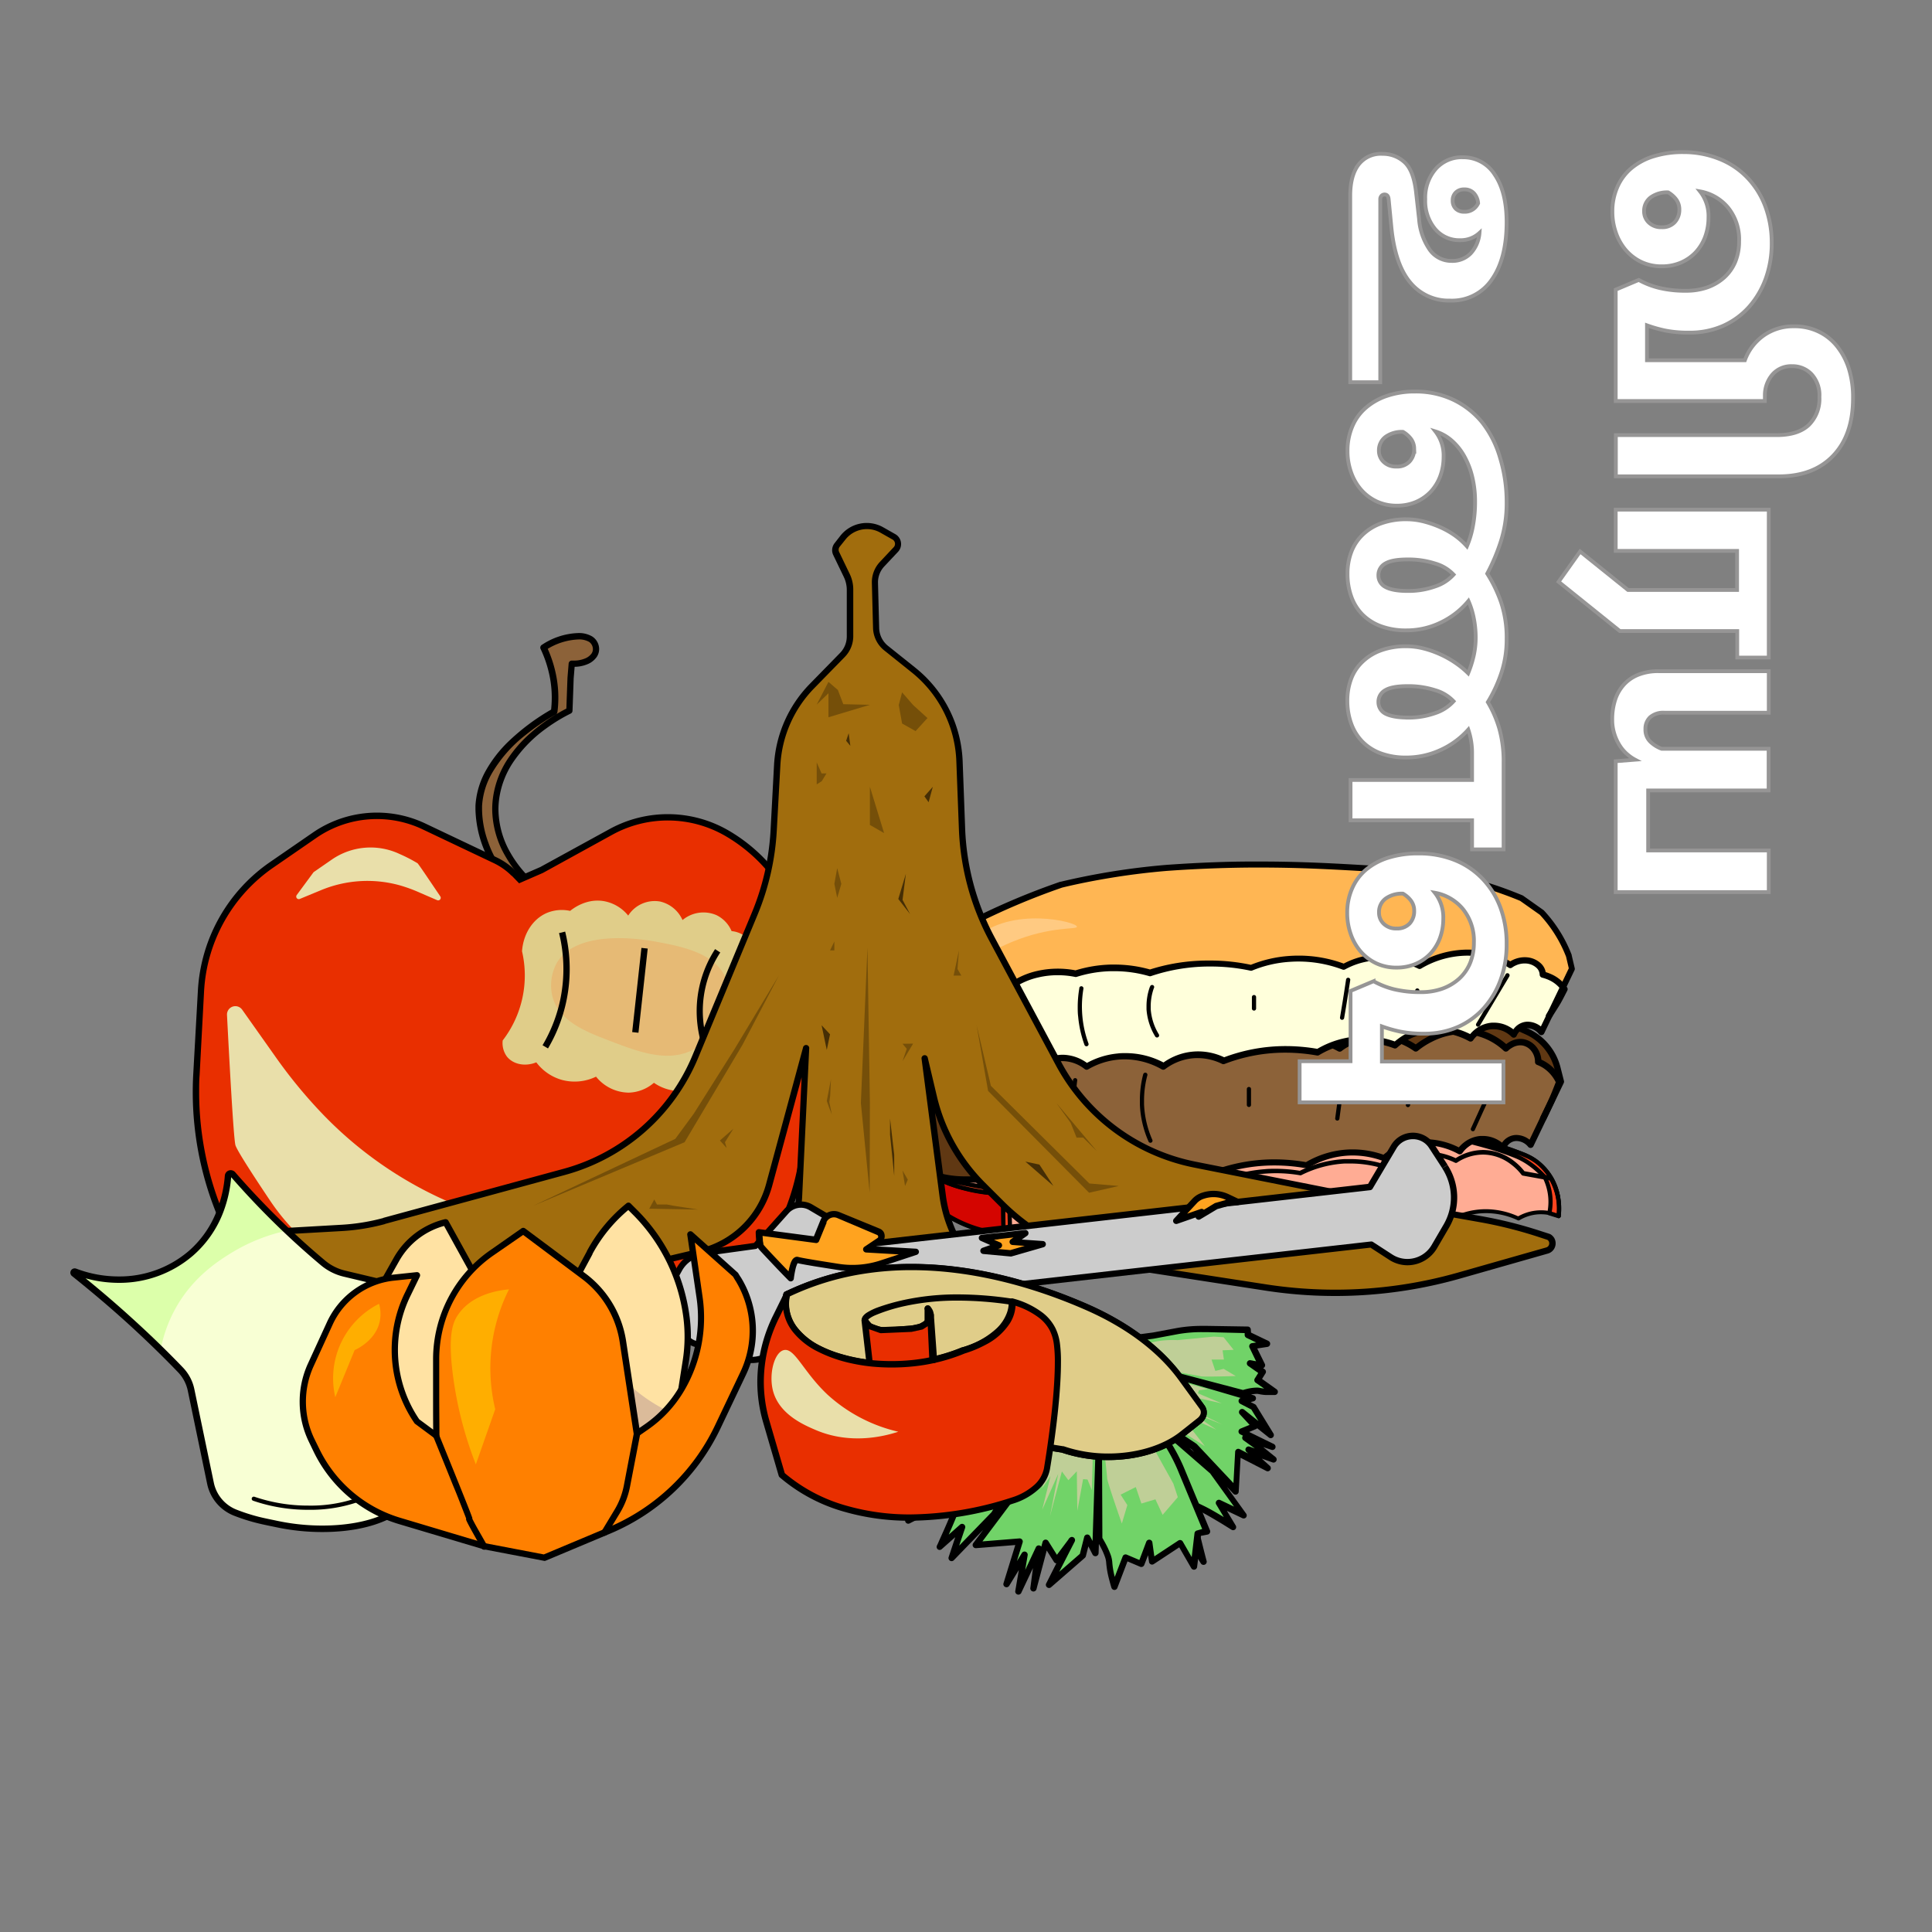<svg xmlns="http://www.w3.org/2000/svg" viewBox="0 0 510 510"><rect x="0" y="0" width="510" height="510" fill="#808080" stroke="none"/><defs><style>.cls-1{fill:#ffac94;}.cls-2{fill:#d40500;}.cls-3{fill:#ff451f;}.cls-4{fill:#603813;}.cls-5{fill:#8c6239;}.cls-6{fill:#ffb653;}.cls-7{fill:#ffffdb;}.cls-8{fill:#ffca82;}.cls-9{fill:#e92f00;}.cls-10{fill:#e0cd89;}.cls-11{fill:#e6ba75;}.cls-12{fill:#e9dfaa;}.cls-13{fill:#71d368;}.cls-14{fill:#bfcf97;}.cls-15{fill:#a16d0d;}.cls-16{fill:#ccc;}.cls-17{fill:#ffa31f;}.cls-18{fill:#f8ffd4;}.cls-19{fill:#dcffaa;}.cls-20{fill:#e92e00;}.cls-21{fill:#e0ed9f;}.cls-22{fill:#ffe2a3;}.cls-23{fill:#dbbb9a;}.cls-24{fill:#ff8000;}.cls-25{fill:#ffae00;}.cls-26{fill:#754f09;}.cls-27{fill:#452e05;}.cls-28{fill:#fff;stroke:#969595;stroke-miterlimit:10;}</style></defs><title>028 - Food Waste </title><g id="Layer_29" data-name="Layer 29"><path class="cls-1" d="M244.16,308.36v7.7a31.3,31.3,0,0,0,4.44,3.86,32.72,32.72,0,0,0,16.33,5.79,20.85,20.85,0,0,1,13.44-1.79,18.89,18.89,0,0,1,4.85,1.79,16.94,16.94,0,0,1,8.48-2,16.76,16.76,0,0,1,7.51,2,31.16,31.16,0,0,1,8.48-2.46,32.55,32.55,0,0,1,17.4,2.46,14.77,14.77,0,0,1,10.37-2.24,13.78,13.78,0,0,1,5.45,2.24,28.79,28.79,0,0,1,10.55-3.79,29.32,29.32,0,0,1,15.11,1.77A10.78,10.78,0,0,1,373.9,321a10.66,10.66,0,0,1,6.66,2.66,19.92,19.92,0,0,1,8-3.55,20.22,20.22,0,0,1,12.22,1.55,11.61,11.61,0,0,1,10.66-.66v-2.75a14.44,14.44,0,0,0-9.25-13.48A114.74,114.74,0,0,0,358,297.2L290.9,299a132.66,132.66,0,0,0-36.6,6.17Z"/><path d="M244.16,308.36h-.56v7.7a.63.63,0,0,0,.15.39,32,32,0,0,0,4.53,3.92,33.31,33.31,0,0,0,16.6,5.89.58.58,0,0,0,.29-.05,21.21,21.21,0,0,1,9.14-2.18A18.37,18.37,0,0,1,283,326.2a.56.56,0,0,0,.52,0,16.46,16.46,0,0,1,7.74-2h.46A16.41,16.41,0,0,1,299,326.2a.56.56,0,0,0,.49,0,31,31,0,0,1,8.33-2.41,30,30,0,0,1,4.24-.3,32.61,32.61,0,0,1,12.86,2.72.57.57,0,0,0,.52-.05,14.72,14.72,0,0,1,7.76-2.34,13.32,13.32,0,0,1,2.22.19,13.15,13.15,0,0,1,5.22,2.15.57.57,0,0,0,.6,0,28.5,28.5,0,0,1,10.35-3.71,27.68,27.68,0,0,1,4.16-.31,29,29,0,0,1,10.66,2,.56.56,0,0,0,.58-.1,10.22,10.22,0,0,1,6.63-2.53h.31a10.14,10.14,0,0,1,6.31,2.53.56.56,0,0,0,.71,0,19,19,0,0,1,7.77-3.45,18.09,18.09,0,0,1,3.56-.35,19.74,19.74,0,0,1,8.31,1.86.55.55,0,0,0,.53,0,11.13,11.13,0,0,1,4.23-1.48,10.08,10.08,0,0,1,1.43-.09,11.33,11.33,0,0,1,4.49.94.56.56,0,0,0,.53-.05A.53.53,0,0,0,412,321v-2.75a15,15,0,0,0-9.61-14A115.08,115.08,0,0,0,361,296.6c-1,0-2,0-3.07,0l-67.07,1.78a133.37,133.37,0,0,0-36.75,6.2L244,307.83a.57.57,0,0,0-.39.53h.56l.16.54,10.15-3.22a131.94,131.94,0,0,1,36.44-6.14L358,297.75c1,0,2,0,3,0a114.15,114.15,0,0,1,41,7.61,13.9,13.9,0,0,1,8.9,13V321h.55l.23-.51a12.35,12.35,0,0,0-4.94-1,12.6,12.6,0,0,0-1.58.11,12.25,12.25,0,0,0-4.66,1.63l.29.47.23-.5a21,21,0,0,0-8.78-2,20.5,20.5,0,0,0-3.78.36,20.27,20.27,0,0,0-8.22,3.66l.33.44.37-.41a11.23,11.23,0,0,0-7-2.81h-.35a11.27,11.27,0,0,0-7.37,2.81l.37.41.2-.51A30.07,30.07,0,0,0,355.7,321a28.63,28.63,0,0,0-4.32.33,29.42,29.42,0,0,0-10.76,3.86l.29.48.31-.46a14.15,14.15,0,0,0-8.07-2.54,15.79,15.79,0,0,0-8.36,2.53l.3.47.22-.51a33.6,33.6,0,0,0-13.3-2.81,30.62,30.62,0,0,0-4.39.31,31.85,31.85,0,0,0-8.63,2.5l.22.51.27-.49a17.41,17.41,0,0,0-7.77-2.08h-.49a17.54,17.54,0,0,0-8.27,2.09l.27.49.26-.49a19.27,19.27,0,0,0-9.17-2.3,22.24,22.24,0,0,0-9.62,2.29l.24.5,0-.56a32.13,32.13,0,0,1-16.05-5.69,30.08,30.08,0,0,1-4.36-3.78l-.4.38h.55v-7.7h-.55l.16.54Z"/><path class="cls-2" d="M264.93,325.71q-.06-5.34-.11-10.68a38.49,38.49,0,0,1-10.22-1.33c-4.1-1.12-10.26-3.53-10-5.11.07-.43.65-1,3.12-1.36l-3.56,1.13v7.7a32.48,32.48,0,0,0,6.66,5.19A33.46,33.46,0,0,0,264.93,325.71Z"/><path d="M264.93,325.71h.55q0-5.34-.11-10.68a.55.55,0,0,0-.55-.55h-.18a37.77,37.77,0,0,1-9.9-1.31,45.28,45.28,0,0,1-6.42-2.29,14.43,14.43,0,0,1-2.4-1.33,3.38,3.38,0,0,1-.63-.57.66.66,0,0,1-.14-.28h0s0,0,0-.07a1.77,1.77,0,0,1,.67-.38,10.65,10.65,0,0,1,1.94-.45l-.08-.55-.17-.53L244,307.83a.57.57,0,0,0-.39.53v7.7a.55.55,0,0,0,.16.39,33.1,33.1,0,0,0,6.78,5.28,34,34,0,0,0,14.34,4.53.57.57,0,0,0,.43-.15.52.52,0,0,0,.17-.41h-.55l.05-.56a32.89,32.89,0,0,1-13.88-4.38,32.23,32.23,0,0,1-6.55-5.1l-.39.39h.55v-7.7h-.55l.16.54,3.57-1.14a.55.55,0,0,0,.37-.65.57.57,0,0,0-.63-.43,9.08,9.08,0,0,0-2.62.71,2.18,2.18,0,0,0-.66.49,1.28,1.28,0,0,0-.3.62l.55.09-.55-.1a1.41,1.41,0,0,0,0,.2,1.6,1.6,0,0,0,.38,1,6.18,6.18,0,0,0,1.69,1.33,40.51,40.51,0,0,0,18.53,4.6h.18V315h-.56c0,3.55.07,7.11.11,10.67h.56l.05-.56Z"/><polygon class="cls-3" points="266.67 324.95 264.93 325.71 264.82 315.14 266.37 314.36 266.67 324.95"/><path d="M266.67,325l-.22-.51-1,.42-.1-9.38.46-.23.27,9.72.56,0-.22-.51.22.51h.55l-.29-10.59a.56.56,0,0,0-.27-.46.55.55,0,0,0-.54,0l-1.55.77a.57.57,0,0,0-.31.51l.11,10.56a.54.54,0,0,0,.26.46.56.56,0,0,0,.52.05l1.74-.76a.54.54,0,0,0,.33-.52Z"/><path class="cls-3" d="M266.37,314.36c-2.91-.4-5.34-.8-7.11-1.11-8.77-1.52-11.27-2.52-12-4.44a3.45,3.45,0,0,1-.21-1.46l-2.9,1a11.79,11.79,0,0,0,.88.89c1.36,1.25,3.71,3,9.78,4.45a53.24,53.24,0,0,0,10,1.44Z"/><path d="M266.37,314.36l.08-.55c-2.91-.4-5.33-.8-7.09-1.11a53.31,53.31,0,0,1-8.92-2,6.68,6.68,0,0,1-1.87-1,2.34,2.34,0,0,1-.78-1.06,2.73,2.73,0,0,1-.18-1,1.41,1.41,0,0,1,0-.22.56.56,0,0,0-.74-.56l-2.91,1a.56.56,0,0,0-.22.9c.21.23.52.56.92.92a13.63,13.63,0,0,0,3.24,2.22,31,31,0,0,0,6.78,2.36,55,55,0,0,0,10.1,1.46.67.67,0,0,0,.28-.06l1.55-.78a.56.56,0,0,0,.3-.59.56.56,0,0,0-.47-.46l-.08.55-.25-.49-1.55.77.25.5,0-.55a54.07,54.07,0,0,1-9.89-1.43,30,30,0,0,1-6.54-2.27,12.63,12.63,0,0,1-3-2.05c-.37-.34-.66-.64-.85-.85l-.41.37.18.53,2.9-1-.18-.52-.55,0a2.53,2.53,0,0,0,0,.29,3.92,3.92,0,0,0,.25,1.41,3.56,3.56,0,0,0,1.11,1.52,10.49,10.49,0,0,0,3.79,1.69c1.8.51,4.22,1,7.52,1.58,1.77.31,4.2.71,7.13,1.11l.07-.55-.25-.49Z"/><path class="cls-3" d="M385.42,299.78l-1.75.59c3.45.77,6.32,1.53,8.46,2.14,7.5,2.13,9.7,3.38,11.09,4.3a23.59,23.59,0,0,1,4.54,3.92,14.49,14.49,0,0,1,1.46,5,14.32,14.32,0,0,1-.23,4.56l2.45.77a15.88,15.88,0,0,0-.22-5.33,16.1,16.1,0,0,0-1.78-4.67,15.82,15.82,0,0,0-3.11-3.78c-1.92-1.7-3.82-2.41-7.55-3.77A98.47,98.47,0,0,0,387,300.14Z"/><path d="M385.42,299.78l-.18-.52-1.74.58a.56.56,0,0,0-.38.56.54.54,0,0,0,.43.51c3.43.77,6.3,1.53,8.43,2.13a71,71,0,0,1,7.77,2.59,17.25,17.25,0,0,1,3.17,1.64,23.69,23.69,0,0,1,4.43,3.83l.41-.37-.49.24a14.26,14.26,0,0,1,1.4,4.79,13,13,0,0,1,.08,1.5,14.49,14.49,0,0,1-.3,2.89.54.54,0,0,0,.38.64l2.45.77a.53.53,0,0,0,.46-.06.57.57,0,0,0,.26-.4,17.44,17.44,0,0,0-.23-5.52,16.87,16.87,0,0,0-1.84-4.83h0a16.16,16.16,0,0,0-3.22-3.91,12.82,12.82,0,0,0-3.23-2.1c-1.21-.58-2.63-1.1-4.5-1.79a99.09,99.09,0,0,0-11.84-3.35l-1.59-.36a.61.61,0,0,0-.3,0l.18.52-.12.55,1.58.36A95.14,95.14,0,0,1,398.59,304c1.86.68,3.26,1.2,4.41,1.74a12.64,12.64,0,0,1,3,1.93,15.53,15.53,0,0,1,3,3.64l.47-.28-.48.28A15.36,15.36,0,0,1,411,319a15,15,0,0,1-.12,1.94l.55.07.17-.53-2.45-.77-.17.53.55.12a15.09,15.09,0,0,0-1.28-9.9l-.08-.13a24.5,24.5,0,0,0-4.65-4,17.77,17.77,0,0,0-3.35-1.75,70.73,70.73,0,0,0-7.9-2.63c-2.15-.6-5-1.37-8.49-2.15l-.12.55.18.52,1.75-.58-.18-.53-.12.55Z"/><path d="M265,315.54a28,28,0,0,1,8.28-2.18c1-.1,2-.15,2.9-.15a28.61,28.61,0,0,1,6.68.8.58.58,0,0,0,.32,0,35.11,35.11,0,0,1,9.62-2c.75,0,1.48-.07,2.18-.07a34.77,34.77,0,0,1,8.1,1h.26a43.28,43.28,0,0,1,9.65-1.1h.07a43.66,43.66,0,0,1,8.7.88.53.53,0,0,0,.33,0A37.73,37.73,0,0,1,334,309.81c1-.07,1.91-.11,2.81-.11a37.29,37.29,0,0,1,6.39.55.58.58,0,0,0,.34-.05A29.07,29.07,0,0,1,355,307.14c.51,0,1,0,1.49,0a29.21,29.21,0,0,1,9.41,1.57.57.57,0,0,0,.52-.08,17.1,17.1,0,0,1,9.46-3.45h.74a17,17,0,0,1,7.43,1.73.56.56,0,0,0,.56,0,12.46,12.46,0,0,1,6.84-2.13h.17a12.18,12.18,0,0,1,7.06,2.46,14.28,14.28,0,0,1,2.95,2.87.6.6,0,0,0,.34.22l7.33,1.33.1-.55-.48.28A15.36,15.36,0,0,1,411,319a15,15,0,0,1-.12,1.94.56.56,0,0,0,1.11.14,17.44,17.44,0,0,0-.23-5.52,16.87,16.87,0,0,0-1.84-4.83.56.56,0,0,0-.39-.27l-7.33-1.33-.1.55.45-.34a16,16,0,0,0-3.18-3.1,13.37,13.37,0,0,0-7.7-2.67h-.19A13.56,13.56,0,0,0,384,305.9l.31.47.25-.5a18.22,18.22,0,0,0-7.93-1.86l-.79,0a18.15,18.15,0,0,0-10.08,3.67l.33.44.18-.52a30.18,30.18,0,0,0-9.77-1.63c-.5,0-1,0-1.54,0a30.28,30.28,0,0,0-12,3.17l.25.5.09-.55a39.09,39.09,0,0,0-6.57-.56c-.92,0-1.89,0-2.89.11a39.18,39.18,0,0,0-12.17,2.93l.21.51.11-.54a44.17,44.17,0,0,0-8.92-.9H313a44.19,44.19,0,0,0-9.9,1.12l.12.54.13-.54a36.84,36.84,0,0,0-8.36-1c-.72,0-1.47,0-2.24.07a36.46,36.46,0,0,0-9.93,2l.18.52.14-.54a29.6,29.6,0,0,0-6.95-.83,28.68,28.68,0,0,0-11.62,2.42.54.54,0,0,0-.29.73.56.56,0,0,0,.73.29Z"/><path class="cls-4" d="M238.25,284.53l-1,1.45a17.86,17.86,0,0,0-3,9.92v2.33a10.22,10.22,0,0,0,6,9.3l3,1.35a27.64,27.64,0,0,0,11.46,2.48H271a10.88,10.88,0,0,1,8-2.22,10.42,10.42,0,0,1,5.06,2.22,20.11,20.11,0,0,1,8.27-2.66,20.52,20.52,0,0,1,12,2.66,15,15,0,0,1,15.91-1.45,44.79,44.79,0,0,1,6.12-1.88,46.54,46.54,0,0,1,18.64-.38,23.9,23.9,0,0,1,11.8-3.4,23.66,23.66,0,0,1,8.68,1.53,16.74,16.74,0,0,1,6.21-3.52c6.66-2,12.43,1,13.75,1.7a7.34,7.34,0,0,1,11.39-1,4.27,4.27,0,0,1,2.18-2.22,4.58,4.58,0,0,1,5.11,1.56l8-16.67-.8-3.4a14.53,14.53,0,0,0-8.2-9.93l-5.55-2.5a31,31,0,0,0-13.48-2.7l-88.41,2.37a84.72,84.72,0,0,0-12.3,1.23l-32.57,5.65a17.83,17.83,0,0,0-8.61,4.07l-.66.57A18,18,0,0,0,238.25,284.53Z"/><path class="cls-5" d="M270.52,311.36l-2.7-.44-3.56-1.78-4.66-15.33,4.64-11.28,5-3.39,5.73-1.53,6.84.65a27.36,27.36,0,0,1,20.07,0,39.12,39.12,0,0,1,27-1.55,25.17,25.17,0,0,1,24.72,0,18.18,18.18,0,0,1,20.07,0c.86-.76,6.68-5.79,14.64-4.56a17.5,17.5,0,0,1,9.2,4.56,5,5,0,0,1,6.35-.78,4.78,4.78,0,0,1,1.78,4.44l2.44,1a6.56,6.56,0,0,1,1.56,1.22,6.73,6.73,0,0,1,.91,1.28l1,1.72-7.44,16.78c-.1-.15-2.1-2.09-4.22-2a4.17,4.17,0,0,0-3.62,2.55,7.63,7.63,0,0,0-6.6-2.33,7.34,7.34,0,0,0-4.8,3.37,15.77,15.77,0,0,0-19.95,1.82,24.48,24.48,0,0,0-20.71,1.83,48.6,48.6,0,0,0-10.74-.58,48.11,48.11,0,0,0-13.79,2.88,15.69,15.69,0,0,0-6.43-1.55,16,16,0,0,0-9.49,3,20.79,20.79,0,0,0-8.06-2.55,21.18,21.18,0,0,0-12.17,2.55,10.13,10.13,0,0,0-5.16-2.33A10.58,10.58,0,0,0,270.52,311.36Z"/><path d="M269.29,310.61,265,308.55l-4.47-14.69,4.53-11-.77-.31.58.6a17.27,17.27,0,0,1,7-4.07,16.93,16.93,0,0,1,4.84-.7,17.76,17.76,0,0,1,4.91.7.75.75,0,0,0,.55,0,25.24,25.24,0,0,1,9.25-1.93h.46a25.44,25.44,0,0,1,9.72,1.94.8.8,0,0,0,.66,0,37.66,37.66,0,0,1,14.92-3.26h.3a37.26,37.26,0,0,1,11.22,1.74.82.82,0,0,0,.65-.06,24.63,24.63,0,0,1,9.89-3c.69-.06,1.36-.09,2-.09a25.26,25.26,0,0,1,12,3.1.86.86,0,0,0,.9-.06,15.82,15.82,0,0,1,6.91-3,14.89,14.89,0,0,1,2.45-.2,17.45,17.45,0,0,1,9.73,3.17.84.84,0,0,0,1,0,19.9,19.9,0,0,1,3.82-2.46,18,18,0,0,1,8-2,15.06,15.06,0,0,1,3.52.41,16.41,16.41,0,0,1,7.38,4,.83.83,0,0,0,.6.22.84.84,0,0,0,.58-.26l-.13-.12.13.12h0l-.13-.12.13.12a4.8,4.8,0,0,1,1-.74,4.21,4.21,0,0,1,2.17-.66,3.48,3.48,0,0,1,.77.08,3.86,3.86,0,0,1,2.21,1.48,4.55,4.55,0,0,1,.92,2.76v.06a.82.82,0,0,0,.54.78,9,9,0,0,1,1.62.81,9.53,9.53,0,0,1,3.47,4.09l.75-.35-.77-.3c-1,2.56-1.39,3.54-1.85,4.57s-1,2.14-2.35,4.93a.84.84,0,0,0,.39,1.11.84.84,0,0,0,1.12-.39c1.33-2.78,1.88-3.88,2.37-5s.87-2.09,1.87-4.64a.82.82,0,0,0,0-.65,10.68,10.68,0,0,0-6-5.77l-.3.78h.84v-.06a6.27,6.27,0,0,0-1.25-3.77,5.6,5.6,0,0,0-3.18-2.09,5,5,0,0,0-1.14-.13,5.88,5.88,0,0,0-3.08.93,7.28,7.28,0,0,0-.88.64,3.68,3.68,0,0,0-.38.36l.61.57.57-.61a18.13,18.13,0,0,0-8.13-4.43,16.89,16.89,0,0,0-3.91-.45,19.73,19.73,0,0,0-8.75,2.17,21.68,21.68,0,0,0-4.15,2.68l.53.64.48-.69a19.12,19.12,0,0,0-10.69-3.47,17.27,17.27,0,0,0-2.72.22,17.62,17.62,0,0,0-7.64,3.27l.5.67.4-.74a27,27,0,0,0-12.81-3.29,19.92,19.92,0,0,0-2.16.09A26.35,26.35,0,0,0,328.51,276l.4.73.25-.8a38.72,38.72,0,0,0-11.72-1.82h-.31a39,39,0,0,0-15.59,3.4l.34.76.32-.77a27.16,27.16,0,0,0-10.36-2.07h-.49a27.09,27.09,0,0,0-9.86,2.06l.32.77.24-.8a19.38,19.38,0,0,0-5.38-.76,18.62,18.62,0,0,0-5.31.76,19.06,19.06,0,0,0-7.69,4.46.72.72,0,0,0-.2.29l-4.65,11.29a.83.83,0,0,0,0,.56l4.66,15.33a.88.88,0,0,0,.44.51l4.67,2.22a.84.84,0,0,0,.72-1.51Z"/><path d="M238.25,284.53l-.69-.47-1,1.45a18.67,18.67,0,0,0-3.15,10.39v2.33a11.06,11.06,0,0,0,6.47,10.06l3,1.35a28.42,28.42,0,0,0,11.8,2.56H271a.78.78,0,0,0,.51-.18,10.26,10.26,0,0,1,6.09-2.14,9.08,9.08,0,0,1,1.25.09,9.59,9.59,0,0,1,4.64,2,.83.83,0,0,0,.95.07,19.27,19.27,0,0,1,7.93-2.55c.58,0,1.15-.08,1.71-.08a19.83,19.83,0,0,1,9.75,2.64.85.85,0,0,0,.92-.06,14.36,14.36,0,0,1,6.34-2.73,13.36,13.36,0,0,1,2.22-.18,14.59,14.59,0,0,1,6.48,1.54.87.87,0,0,0,.67,0,45,45,0,0,1,6-1.85,44.45,44.45,0,0,1,10-1.12,47.12,47.12,0,0,1,8.34.75.81.81,0,0,0,.57-.1,22.89,22.89,0,0,1,11.38-3.28h.36a22.82,22.82,0,0,1,8,1.47.83.83,0,0,0,.85-.16,15.9,15.9,0,0,1,5.89-3.35,15.29,15.29,0,0,1,4.45-.66,18.47,18.47,0,0,1,8.65,2.3.84.84,0,0,0,1.1-.27,6.88,6.88,0,0,1,1.38-1.46,6.46,6.46,0,0,1,3.56-1.43h.47a6.55,6.55,0,0,1,3.27.89,7.22,7.22,0,0,1,1.42,1.09.85.85,0,0,0,.75.24.87.87,0,0,0,.62-.48,3.33,3.33,0,0,1,.51-.86,3.11,3.11,0,0,1,1.22-.93,2.87,2.87,0,0,1,1.1-.21,4.08,4.08,0,0,1,3.05,1.53.83.83,0,0,0,.75.29.81.81,0,0,0,.64-.46l8-16.67a.86.86,0,0,0,.06-.55L412,282a15.36,15.36,0,0,0-8.67-10.51L397.79,269a31.67,31.67,0,0,0-13-2.78h-.85l-88.4,2.37a86.08,86.08,0,0,0-12.42,1.23l-32.57,5.66a18.57,18.57,0,0,0-9,4.26l-.67.57a18.73,18.73,0,0,0-3.31,3.74l.69.47.7.46a17.18,17.18,0,0,1,3-3.41l.66-.57a17.06,17.06,0,0,1,8.2-3.88l32.57-5.65a84.46,84.46,0,0,1,12.18-1.21L384,267.9h.8a30,30,0,0,1,12.31,2.63l5.56,2.5a13.71,13.71,0,0,1,7.73,9.36l.73,3.12-7.87,16.39.75.37.64-.54a5.78,5.78,0,0,0-4.33-2.13,4.48,4.48,0,0,0-1.73.34,4.58,4.58,0,0,0-1.89,1.43,5.28,5.28,0,0,0-.74,1.23l.76.33.6-.58a8.29,8.29,0,0,0-1.79-1.37,8.14,8.14,0,0,0-4.1-1.12c-.19,0-.39,0-.59,0a8.13,8.13,0,0,0-4.48,1.78,8.6,8.6,0,0,0-1.73,1.85l.7.46.4-.73a20,20,0,0,0-9.46-2.5,16.39,16.39,0,0,0-4.94.73,17.34,17.34,0,0,0-6.51,3.7l.55.62.3-.78a24.44,24.44,0,0,0-8.61-1.58h-.38a24.52,24.52,0,0,0-12.21,3.52l.42.71.15-.82a49.16,49.16,0,0,0-8.63-.78,46.16,46.16,0,0,0-10.34,1.17,45.7,45.7,0,0,0-6.24,1.91l.3.78.37-.75a16.3,16.3,0,0,0-7.22-1.71,15.64,15.64,0,0,0-2.49.2,15.91,15.91,0,0,0-7.08,3.05l.51.66.41-.72A21.43,21.43,0,0,0,294,307.78q-.92,0-1.86.09a21,21,0,0,0-8.63,2.77l.43.72.52-.64a11.11,11.11,0,0,0-5.46-2.4,9.57,9.57,0,0,0-1.48-.11,11.89,11.89,0,0,0-7.11,2.5l.51.65v-.83H254.71a26.77,26.77,0,0,1-11.11-2.41l-3-1.35a9.39,9.39,0,0,1-5.5-8.54V295.9a17,17,0,0,1,2.88-9.46l1-1.45Z"/><path d="M283.26,285.08a53.44,53.44,0,0,0-.45,6.92c0,1.13,0,2.3.11,3.52a53.35,53.35,0,0,0,1.69,10.21.55.55,0,1,0,1.07-.29,52.24,52.24,0,0,1-1.65-10c-.08-1.19-.11-2.34-.11-3.44a53.2,53.2,0,0,1,.44-6.78.55.55,0,1,0-1.1-.14Z"/><path d="M301.81,283.45a27.08,27.08,0,0,0-.91,7c0,.35,0,.72,0,1.09a26.83,26.83,0,0,0,2.27,9.76.55.55,0,1,0,1-.45,25.93,25.93,0,0,1-2.17-9.35c0-.36,0-.71,0-1a25.53,25.53,0,0,1,.88-6.67.56.56,0,0,0-1.08-.29Z"/><path d="M329.13,287.48v4.18a.56.56,0,0,0,.56.56.55.55,0,0,0,.55-.56v-4.18a.54.54,0,0,0-.55-.55.55.55,0,0,0-.56.55"/><path d="M354.24,281.42q-.42,3.52-.89,7.1c-.29,2.24-.58,4.46-.89,6.66a.56.56,0,0,0,1.11.15c.3-2.2.6-4.43.89-6.67s.6-4.75.88-7.11a.55.55,0,1,0-1.1-.13Z"/><path d="M396.27,280.36l-8,17.55a.56.56,0,0,0,1,.47l8-17.55a.57.57,0,0,0-.28-.74.56.56,0,0,0-.74.27"/><path d="M372.47,285.58l-1.35,6a.55.55,0,0,0,.42.66.56.56,0,0,0,.67-.42l1.34-5.95a.56.56,0,0,0-.42-.67.55.55,0,0,0-.66.42"/><path class="cls-6" d="M241,254.61l-1,1.45a17.88,17.88,0,0,0-3,9.92v2.33a10.2,10.2,0,0,0,6,9.3l3,1.36a27.77,27.77,0,0,0,11.46,2.48H273.7a10.88,10.88,0,0,1,8-2.22,10.28,10.28,0,0,1,5,2.22,20.2,20.2,0,0,1,8.28-2.67,20.45,20.45,0,0,1,11.95,2.67,15.16,15.16,0,0,1,6.71-2.89,15.32,15.32,0,0,1,9.21,1.44,44.79,44.79,0,0,1,6.12-1.88,46.35,46.35,0,0,1,18.64-.38,23.8,23.8,0,0,1,11.8-3.4,23.54,23.54,0,0,1,8.68,1.53,16.55,16.55,0,0,1,6.2-3.53c6.67-2,12.44,1,13.75,1.71a7.35,7.35,0,0,1,11.4-1,4.17,4.17,0,0,1,2.18-2.22,4.58,4.58,0,0,1,5.11,1.55l8-16.66-.8-3.4a35.3,35.3,0,0,0-7.16-11.45l-5.33-3.78c-2.6-1.08-5.41-2.13-8.45-3.11a106.63,106.63,0,0,0-14.44-3.55c-3.83-.31-9.34-.72-16-1.11-10.64-.63-20.33-1.2-32.44-1.12-5.57,0-13.24.23-22.44.89-4.51.38-9.34.95-14.44,1.78-4.74.77-9.19,1.68-13.33,2.67a186.62,186.62,0,0,0-23.54,10c-3.93,2.1-7.53,4.35-7.53,4.35-1.63,1-3,1.92-4,2.62l-.66.58A18,18,0,0,0,241,254.61Z"/><path class="cls-7" d="M273.7,281.48l-2-.22-4.87-1.73-4.5-11,4.53-8.18,4.86-2.48,5.57-1.17,6.67.4a35.65,35.65,0,0,1,19.62-.23,50.52,50.52,0,0,1,13.77-2.48,51.48,51.48,0,0,1,12.83,1.06,33,33,0,0,1,24.5-.28,22.81,22.81,0,0,1,9.09-2.29,23.62,23.62,0,0,1,10.94,2.06,22.94,22.94,0,0,1,14.59-3.5,20.81,20.81,0,0,1,9.33,3.22A6.43,6.43,0,0,1,405,254a3.15,3.15,0,0,1,1.88,3.23l2.49.71a6.72,6.72,0,0,1,1.6.88,4.85,4.85,0,0,1,.94.93l1,1.25-5.89,11.54a7.67,7.67,0,0,0-4.31-1.44,3.83,3.83,0,0,0-3.31,2,6.38,6.38,0,0,0-5.78-1.78,10.3,10.3,0,0,0-5.55,2.89,16.6,16.6,0,0,0-9.56-2.66c-5.65.31-9.37,3.89-10.26,4.55a27.14,27.14,0,0,0-9.95-1.44,30.4,30.4,0,0,0-10.67,3.11,93.5,93.5,0,0,0-12.75-.27c-5.7.29-8.61,1.79-11.91,2.71a31.09,31.09,0,0,0-8.12-1.57c-4.74,0-6.43,2.25-7.65,2.9a36.82,36.82,0,0,0-9.64-2.44c-5.79-.37-9.05,1.94-10.8,2.67a16.42,16.42,0,0,0-6.2-2.37A9.38,9.38,0,0,0,273.7,281.48Z"/><path d="M271.65,280.32l-4.19-1.45-4.21-10.33,4.34-7.82-.73-.41.49.68a19,19,0,0,1,6.85-3,22.4,22.4,0,0,1,5-.56,23,23,0,0,1,4.57.45.85.85,0,0,0,.42,0,32.63,32.63,0,0,1,9.09-1.51h.85a32.77,32.77,0,0,1,9.2,1.3.78.78,0,0,0,.5,0,48.47,48.47,0,0,1,14.72-2.53h.87A49.46,49.46,0,0,1,330,256.22a.86.86,0,0,0,.5,0,31.14,31.14,0,0,1,9.82-2.31q1.24-.09,2.4-.09a32.89,32.89,0,0,1,11.66,2.12.84.84,0,0,0,.71-.05,19.4,19.4,0,0,1,6.9-2.24,20.06,20.06,0,0,1,2.73-.18,22.22,22.22,0,0,1,9.61,2.21.83.83,0,0,0,.82,0,24.12,24.12,0,0,1,12.15-3.41,21.49,21.49,0,0,1,3.33.26,19.39,19.39,0,0,1,7.55,2.87.83.83,0,0,0,1,0h0a4.61,4.61,0,0,1,1-.57,5.49,5.49,0,0,1,2.28-.5,5.06,5.06,0,0,1,.77.05,4.44,4.44,0,0,1,2.33,1.08,2.53,2.53,0,0,1,.87,1.81.84.84,0,0,0,.62.8,10.29,10.29,0,0,1,1.69.58,8.19,8.19,0,0,1,3.55,2.92l.7-.46-.75-.38c-1,1.9-1.33,2.62-1.77,3.37s-1,1.58-2.28,3.64a.83.83,0,0,0,1.41.89c1.3-2.06,1.84-2.88,2.31-3.69s.86-1.56,1.82-3.45a.82.82,0,0,0-.05-.84,9.75,9.75,0,0,0-4.26-3.52,12.68,12.68,0,0,0-1.95-.68l-.21.81h.84a4.2,4.2,0,0,0-1.4-3,6.12,6.12,0,0,0-3.22-1.51,7.19,7.19,0,0,0-1-.07,7.34,7.34,0,0,0-3.93,1.17c-.22.14-.34.24-.39.27l.52.65.46-.7a20.94,20.94,0,0,0-8.2-3.12,23.72,23.72,0,0,0-3.59-.28,25.75,25.75,0,0,0-13,3.67l.45.71.37-.75a23.76,23.76,0,0,0-10.36-2.39,23.24,23.24,0,0,0-2.94.19,21,21,0,0,0-7.51,2.45l.41.73.3-.78a34.32,34.32,0,0,0-12.26-2.24q-1.22,0-2.52.09a33,33,0,0,0-10.35,2.44l.33.77.18-.82a51.09,51.09,0,0,0-10.92-1.18h-.9A50.27,50.27,0,0,0,303.31,256l.27.79.24-.8a34.43,34.43,0,0,0-9.67-1.37h-.89a34.52,34.52,0,0,0-9.55,1.59l.25.8.17-.82a24.72,24.72,0,0,0-10.31.11,20.61,20.61,0,0,0-7.44,3.29.81.81,0,0,0-.25.27l-4.53,8.17a.83.83,0,0,0-.05.72l4.51,11.05a.83.83,0,0,0,.5.47l4.55,1.58a.83.83,0,0,0,.54-1.58Z"/><path d="M284.93,260.79a29.29,29.29,0,0,0-.44,5c0,.82,0,1.69.12,2.59a29.49,29.49,0,0,0,1.67,7.45.55.55,0,0,0,.71.33.56.56,0,0,0,.34-.71,28.11,28.11,0,0,1-1.61-7.17c-.08-.87-.11-1.7-.12-2.49A28.22,28.22,0,0,1,286,261a.57.57,0,0,0-.45-.65.56.56,0,0,0-.65.46Z"/><path d="M303.54,260.5a15,15,0,0,0-.89,5.06c0,.28,0,.58,0,.88a15.87,15.87,0,0,0,2.3,7.17.56.56,0,0,0,.77.18.55.55,0,0,0,.18-.76,14.71,14.71,0,0,1-2.14-6.66c0-.28,0-.55,0-.81a14.17,14.17,0,0,1,.82-4.69.55.55,0,1,0-1-.37Z"/><path d="M330.47,263.22l0,3a.55.55,0,0,0,.56.55.54.54,0,0,0,.55-.56l0-3a.55.55,0,0,0-.56-.55.56.56,0,0,0-.55.56"/><path d="M355.34,258.51c-.26,1.71-.52,3.44-.8,5.18s-.54,3.26-.81,4.87a.55.55,0,0,0,1.09.19c.28-1.62.55-3.24.81-4.88s.55-3.48.81-5.2a.56.56,0,0,0-1.1-.16Z"/><path d="M397.46,257.19l-7.76,13a.55.55,0,0,0,.19.76.54.54,0,0,0,.76-.19l7.77-13a.56.56,0,0,0-1-.57"/><path d="M373.6,261.32l-1.26,4.37a.55.55,0,0,0,.38.69.57.57,0,0,0,.69-.38l1.26-4.37a.55.55,0,0,0-.38-.69.55.55,0,0,0-.69.38"/><path d="M241.14,254.76l-.69-.46-1,1.45a18.62,18.62,0,0,0-3.16,10.38v2.33a11.06,11.06,0,0,0,6.48,10.06l3,1.35a28.46,28.46,0,0,0,11.81,2.56h16.25a.81.81,0,0,0,.51-.18,10.26,10.26,0,0,1,6.08-2.14,9.11,9.11,0,0,1,1.26.09,9.59,9.59,0,0,1,4.64,2,.83.83,0,0,0,.94.08,19.16,19.16,0,0,1,7.94-2.56c.58-.05,1.15-.08,1.7-.08a19.84,19.84,0,0,1,9.76,2.64.85.85,0,0,0,.92-.06,14.3,14.3,0,0,1,6.34-2.73,13.27,13.27,0,0,1,2.22-.18,14.73,14.73,0,0,1,6.48,1.54.87.87,0,0,0,.67,0,43.21,43.21,0,0,1,6-1.84,43.89,43.89,0,0,1,10-1.13,47.24,47.24,0,0,1,8.35.75.81.81,0,0,0,.57-.1,23,23,0,0,1,11.38-3.28h.36a22.82,22.82,0,0,1,8,1.47.83.83,0,0,0,.85-.16,15.9,15.9,0,0,1,5.89-3.35,15.29,15.29,0,0,1,4.45-.66,18.47,18.47,0,0,1,8.65,2.3.83.83,0,0,0,1.1-.27,6.88,6.88,0,0,1,1.38-1.46,6.46,6.46,0,0,1,3.56-1.43h.47a6.48,6.48,0,0,1,3.26.89,7.09,7.09,0,0,1,1.43,1.09.83.83,0,0,0,1.36-.24,4,4,0,0,1,.52-.86,3.08,3.08,0,0,1,1.21-.93,3,3,0,0,1,1.11-.21,4.1,4.1,0,0,1,3.05,1.53.84.84,0,0,0,1.39-.17l8-16.67a.86.86,0,0,0,.06-.55l-.8-3.4,0-.11a36.42,36.42,0,0,0-7.33-11.72l-.13-.11-5.33-3.77a.65.65,0,0,0-.16-.09c-2.62-1.09-5.45-2.16-8.51-3.14a107.52,107.52,0,0,0-14.55-3.58h-.08c-3.83-.31-9.35-.72-16-1.11-9.92-.59-19-1.12-30.06-1.12h-2.43c-5.59,0-13.28.23-22.49.89h0c-4.53.38-9.38.95-14.5,1.78-4.77.78-9.24,1.69-13.39,2.68l-.09,0a188.47,188.47,0,0,0-23.66,10c-3.95,2.12-7.57,4.38-7.57,4.38-1.64,1-3,1.93-4.06,2.64l-.07.06-.67.57a18.51,18.51,0,0,0-3.31,3.75l.69.46.7.46a17.13,17.13,0,0,1,3-3.41l.67-.57-.55-.63.47.69c1-.7,2.38-1.59,4-2.6l.16-.1c.73-.46,3.91-2.4,7.32-4.23a185.78,185.78,0,0,1,23.43-9.94l-.28-.79.2.81c4.11-1,8.54-1.88,13.27-2.65,5.07-.83,9.88-1.39,14.37-1.77l-.07-.83.06.83c9.18-.66,16.83-.85,22.39-.89h2.42c11,0,20,.54,30,1.12,6.64.39,12.15.81,16,1.11l.06-.83-.14.82a107,107,0,0,1,14.33,3.53c3,1,5.8,2,8.38,3.09l.32-.77-.49.68,5.34,3.77.48-.68-.61.57a34.75,34.75,0,0,1,7,11.18l.78-.3-.81.19.73,3.12-7.87,16.39.75.37.64-.54a5.78,5.78,0,0,0-4.33-2.13,4.48,4.48,0,0,0-1.73.34,4.68,4.68,0,0,0-1.9,1.43,5.14,5.14,0,0,0-.73,1.23l.76.33.6-.58a8.29,8.29,0,0,0-1.79-1.37,8.17,8.17,0,0,0-4.1-1.12c-.19,0-.39,0-.59,0a8.1,8.1,0,0,0-4.48,1.78,8.6,8.6,0,0,0-1.73,1.85l.69.46.41-.73a20,20,0,0,0-9.46-2.5,16.71,16.71,0,0,0-4.94.73,17.25,17.25,0,0,0-6.51,3.7l.55.62.3-.78a24.44,24.44,0,0,0-8.61-1.58h-.38a24.6,24.6,0,0,0-12.22,3.52l.43.71.15-.82a49.19,49.19,0,0,0-8.64-.78,46,46,0,0,0-16.57,3.08l.3.78.37-.74a16.14,16.14,0,0,0-7.22-1.72,15.64,15.64,0,0,0-2.49.2,15.91,15.91,0,0,0-7.08,3.05l.5.66.42-.72A21.47,21.47,0,0,0,296.92,278c-.6,0-1.22,0-1.85.09a20.9,20.9,0,0,0-8.63,2.77l.42.72.53-.64a11.15,11.15,0,0,0-5.46-2.4,9.6,9.6,0,0,0-1.49-.11,12,12,0,0,0-7.11,2.5l.52.65v-.83H257.6a27,27,0,0,1-11.12-2.4l-3-1.36a9.38,9.38,0,0,1-5.5-8.54v-2.33a17,17,0,0,1,2.88-9.46l1-1.45Z"/><path class="cls-8" d="M284.29,244.63c0-1.29-17.41-5.55-26.82,3.08-3.2,2.94-5.3,7.21-4.47,8.06,1,1,5.65-3.59,14.07-7.1C277.3,244.41,284.3,245.45,284.29,244.63Z"/><path class="cls-5" d="M136.66,233.43c-3.93.25-10.74-11.14-10.27-20.66.66-13.14,15.12-22.14,19.92-24.89a29.56,29.56,0,0,0-.32-9.33,31.68,31.68,0,0,0-2.48-7.55c4.87-3.15,10.2-3.7,12.44-2.22a3,3,0,0,1,.93,4.22c-1,1.48-3.33,2.39-5.91,2.22-.1,1.26-.21,2.52-.31,3.78-.1,2.89-.21,5.77-.31,8.66-2.28,1.12-17.1,8.64-19.29,22.66-1.75,11.22,5.7,19.41,7.78,21.55A3.06,3.06,0,0,1,136.66,233.43Z"/><path d="M136.66,233.43l0-.84h-.08a2.46,2.46,0,0,1-1.12-.36,9.89,9.89,0,0,1-2.69-2.56,27.16,27.16,0,0,1-3.83-7.18,26.1,26.1,0,0,1-1.69-8.78c0-.3,0-.61,0-.91h0a19.62,19.62,0,0,1,2.61-8.68,35.75,35.75,0,0,1,8.76-10,60,60,0,0,1,8.12-5.54.82.82,0,0,0,.41-.62,29.17,29.17,0,0,0,.24-3.8,30,30,0,0,0-.56-5.79,32.54,32.54,0,0,0-2.55-7.76l-.75.36.45.7a16.83,16.83,0,0,1,8.69-2.87,5.29,5.29,0,0,1,2.84.64,2.35,2.35,0,0,1,1,1.91,2.09,2.09,0,0,1-.35,1.16,3.89,3.89,0,0,1-1.75,1.32,7.44,7.44,0,0,1-2.86.55l-.56,0a.83.83,0,0,0-.88.76c-.1,1.26-.21,2.52-.31,3.78v0c-.11,2.89-.21,5.77-.31,8.66l.83,0-.37-.75a46.14,46.14,0,0,0-9.86,6.62,34.21,34.21,0,0,0-6.14,7,24.67,24.67,0,0,0-3.74,9.62,22.63,22.63,0,0,0-.28,3.52A25,25,0,0,0,133.39,226a31.8,31.8,0,0,0,4.85,6.42l.6-.58-.69-.46a3.89,3.89,0,0,1-.75.84,1.31,1.31,0,0,1-.79.34h0l0,.84.05.83a3,3,0,0,0,1.72-.7,5.43,5.43,0,0,0,1.1-1.22.84.84,0,0,0-.09-1.05,30.29,30.29,0,0,1-4.6-6.08,23.34,23.34,0,0,1-3.21-11.5,20.53,20.53,0,0,1,.26-3.26,23,23,0,0,1,3.49-9,35.3,35.3,0,0,1,8.93-9.18,44.74,44.74,0,0,1,6.41-3.89.83.83,0,0,0,.46-.72c.11-2.89.21-5.77.31-8.66l-.83,0,.83.07c.11-1.26.21-2.52.31-3.78l-.83-.07-.05.83c.22,0,.44,0,.66,0a9,9,0,0,0,3.51-.67,5.47,5.47,0,0,0,2.49-1.94,3.77,3.77,0,0,0,.63-2.08,4,4,0,0,0-1.8-3.3,6.88,6.88,0,0,0-3.76-.92,18.38,18.38,0,0,0-9.6,3.14.84.84,0,0,0-.3,1.06,30.9,30.9,0,0,1,2.42,7.35,28.27,28.27,0,0,1,.53,5.48,29.81,29.81,0,0,1-.22,3.59l.83.1-.42-.72a58.44,58.44,0,0,0-11.68,8.67,33.5,33.5,0,0,0-5.83,7.49,21.45,21.45,0,0,0-2.82,9.4h0c0,.34,0,.67,0,1a29.89,29.89,0,0,0,3.75,13.71,21.35,21.35,0,0,0,3.45,4.81,9.17,9.17,0,0,0,1.85,1.45,4.08,4.08,0,0,0,1.94.58h.18Z"/><path class="cls-9" d="M135.85,230.65a17.75,17.75,0,0,0-5-3.54l-18.76-8.91a29,29,0,0,0-28.86,2.32l-11.36,7.82A43.31,43.31,0,0,0,53.2,261.69L52,283.85A84.5,84.5,0,0,0,78.3,349.7h0a23.8,23.8,0,0,0,22.38,5.75l26.26-6.83,16.34,2.89A39.28,39.28,0,0,0,180,347.9l11.55-7.28c15.77-10.5,21.22-29.09,21.49-48l.49-34.57a43.3,43.3,0,0,0-21.36-37.93,31.18,31.18,0,0,0-30.81-.44L143.13,229.7l-5.75,2.51Z"/><path class="cls-10" d="M180.17,242.87a8.6,8.6,0,0,0-5.91-4.89,8.29,8.29,0,0,0-8.43,3.71A10.67,10.67,0,0,0,160,238c-5.08-1.2-9,2.06-9.5,2.45a10.33,10.33,0,0,0-6.16.55c-3.73,1.61-6.21,5.53-6.54,10.11a28.13,28.13,0,0,1-5.1,23.54,6,6,0,0,0,1.09,4.23c1.61,2.06,4.79,2.77,7.78,1.55a12.77,12.77,0,0,0,6.88,4.67,12.92,12.92,0,0,0,8.89-.89,11.22,11.22,0,0,0,8.66,4.22,10.66,10.66,0,0,0,6.62-2.6A12.13,12.13,0,0,0,180,288a12.39,12.39,0,0,0,8.61-4.3c3.33,1.85,5.56,1.14,6,1,3.75-1.34,6.23-7.36,4.22-14.45A21.61,21.61,0,0,1,197.7,265a22.25,22.25,0,0,1,1.22-9.87,7.35,7.35,0,0,0-.89-6.68,7.08,7.08,0,0,0-4.91-2.66,8.26,8.26,0,0,0-4-4.22A8.63,8.63,0,0,0,180.17,242.87Z"/><path d="M135.69,230.6l.59-.59a18.36,18.36,0,0,0-5.23-3.71l-18.76-8.91a29.82,29.82,0,0,0-29.7,2.38L71.23,227.6a44.13,44.13,0,0,0-19,34L51,283.75c-.08,1.52-.12,3-.12,4.55a85.34,85.34,0,0,0,26.65,61.95l.25.23h.33v-.84l-.58.61a24.71,24.71,0,0,0,23.17,6l26.09-6.8L143,352.27l.15-.82-.32.77a40.11,40.11,0,0,0,37.54-3.68l-.46-.7.44.71,11.57-7.29h0A45.19,45.19,0,0,0,208.76,320c3.42-8.45,4.86-17.94,5-27.48l.49-34.58v-.62a44.11,44.11,0,0,0-21.77-38,32,32,0,0,0-31.63-.44l-18.24,10-5.19,2.26L136.28,230l-.59.59-.6.58,1.94,2,6.31-2.75,18.3-10.07a30.33,30.33,0,0,1,30,.42,42.45,42.45,0,0,1,20.94,36.6v.6l-.49,34.57c-.13,9.4-1.55,18.68-4.87,26.89A43.47,43.47,0,0,1,191,339.87l.46.69-.44-.7-11.57,7.29h0a38.44,38.44,0,0,1-36,3.53l-.09,0-16.6-2.93-26.44,6.88A23,23,0,0,1,78.71,349l-.24-.22h-.33v.83l.57-.61A83.65,83.65,0,0,1,52.57,288.3c0-1.49,0-3,.12-4.46l1.18-22.17A42.49,42.49,0,0,1,72.18,229l11.36-7.83a28.12,28.12,0,0,1,28-2.25l18.76,8.91a16.94,16.94,0,0,1,4.76,3.37Z"/><path class="cls-11" d="M147,254.15c5.59-9.42,24.17-5.94,26.21-5.56,6.59,1.23,16.31,3,18.66,10.44,2,6.42-2.38,14.14-8,17.56-7,4.27-14.94,1.23-23.33-2-5.9-2.27-12.88-5-14.66-11.33A12.47,12.47,0,0,1,147,254.15Z"/><path d="M147.57,246.29a39.74,39.74,0,0,1,.44,17,39.65,39.65,0,0,1-4.79,12.62l1.44.85a41.22,41.22,0,0,0,4.53-30.84l-1.62.4Z"/><path d="M188.78,250.52a30,30,0,0,0-4.88,16.38,31.31,31.31,0,0,0,3,13.32l1.51-.72a29.39,29.39,0,0,1-2.89-12.6,28.3,28.3,0,0,1,4.61-15.47l-1.4-.91Z"/><path d="M169.32,250.22q-1.22,11.11-2.44,22.22l1.66.18q1.22-11.12,2.44-22.22l-1.66-.18Z"/><path class="cls-12" d="M63.92,266.52a2.21,2.21,0,0,0-4,1.39c.59,11.45,1.69,32,2.21,34.32.27,1.18,4.23,7.34,9.11,14.62a58.17,58.17,0,0,0,52.17,25.71l18.53-1.22a2.38,2.38,0,0,0,.71-.17l22.23-9.32a2.21,2.21,0,0,0-.53-4.23l-19.45-2.82a103.51,103.51,0,0,1-60.17-31.17,129.43,129.43,0,0,1-11.82-14.4Z"/><path class="cls-12" d="M115.39,237.62a.68.68,0,0,0,.84-1c-2-2.94-5.52-8.22-6-8.74a40.39,40.39,0,0,0-4.73-2.44,18,18,0,0,0-17.9,1.46l-4.72,3.26a.57.57,0,0,0-.16.15l-4.42,6a.68.68,0,0,0,.81,1L84.7,235a31.92,31.92,0,0,1,20.88-1.28,39.63,39.63,0,0,1,5.41,2Z"/><path class="cls-13" d="M277.86,360.79a4.36,4.36,0,0,1,1.13-2.94,9.65,9.65,0,0,1,4.43-2.57l21.06-2.78,6.39-1.19a38.6,38.6,0,0,1,7.86-.54l10.69.26.1,1.32,5,2.41-3.83.58,2.46,5.08-3.09-.59,3.31,2.32-1.32,2.11,4.57,3.17a19.92,19.92,0,0,1-4-.27c-1.46-.35-4.35.59-4.35.59l-18.65-4.85,21.15,6.2-2.94.72,3.12,1.61,4.55,7.37-7.58-6.06,3.4,3.69-3.53,1.5,8.1,3.95-7.15-2.37,7.55,5.51-6.73-2.37,5.19,4.68-7.9-4.05-.54,10.23-11-11.7-12.11-8.16,16.93,14.69,8.28,11.48-6.57-3.13,3.77,6.26s-10.95-7-11.19-5.69,3.35,15,3.35,15L306.5,394.58l-3.18,4.22-4.93-9.53-3.85,12.47-1.65-13.11-3.94,6-5.44-11.56-.15-11.38Z"/><path class="cls-14" d="M279.68,359.33c0-.42-.05-.49.64-1.31a6.67,6.67,0,0,1,3.14-1.85c4.85-.63,12-.55,17.24-1.22l4.62-.86a25.44,25.44,0,0,1,5.54-.33l9.56-.93L323,353l2.65,3.32-2.92.13.35,2.44-3.26,0,1,3,2.19-.55,3.2,1.9s-8.37.27-9.2.07-5.56-1-5.56-1l-18.09-2.81,25.51,7.23-2.37.25-.27.82,6.29,2.66-8.28-1.85,1.58,2.11-2.26.89,9.12,4.44-8.74-3.56,7.14,4.91-7-3.21,2.38,2.38-4-2,5.6,7.19-12.22-7.83-15.91-10.13,17.25,15.39,3.55,5.7-3.33-1.41,1.5,3s-5.49-3.19-5.72-2.53a25.37,25.37,0,0,0-.53,2.8l-3.86-4-3.3,5.79L294.12,380l-2.6,6.5-.75-6.76-1.09,1.35-3.5-6-1.55-6.82Z"/><path d="M277.82,360.79h.84v0a3.19,3.19,0,0,1,.15-1,3.79,3.79,0,0,1,.77-1.35,7,7,0,0,1,2.15-1.58,10.43,10.43,0,0,1,1.89-.73l-.24-.8.11.82,21.06-2.77h0l6.39-1.2a35.9,35.9,0,0,1,6.48-.53h1.2l9.94.25,0,.56a.88.88,0,0,0,.47.69l2.58,1.24-1.15.17a.84.84,0,0,0-.62,1.19l1.73,3.59-1.46-.28a.84.84,0,0,0-.64,1.5l2.67,1.87-.9,1.44a.83.83,0,0,0,.23,1.13l4.56,3.16.47-.68,0-.84h-.66c-.41,0-1,0-1.55-.05a9.55,9.55,0,0,1-1.58-.2,3.92,3.92,0,0,0-1-.1,11.72,11.72,0,0,0-2.55.35c-.74.18-1.27.35-1.29.36l.26.79.21-.81L309.8,362.1a.83.83,0,0,0-.44,1.6l21.13,6.21.24-.8-.2-.81-2.94.71a.84.84,0,0,0-.19,1.56l2.91,1.5,1.9,3.07-3.81-3.05a.84.84,0,0,0-1.14,1.22l2.6,2.82-2.44,1a.83.83,0,0,0,0,1.51l8.08,4,.37-.75.26-.8L329,378.73a.84.84,0,0,0-.76,1.47l3,2.16-1.37-.49a.84.84,0,0,0-.84,1.41l.46.41-2.22-1.14a.84.84,0,0,0-.8,0,.85.85,0,0,0-.42.68l-.45,8.27-9.65-10.27-.14-.12L303.62,373a.85.85,0,0,0-1.13.19.84.84,0,0,0,.12,1.13l16.84,14.63,6.31,8.76-3.63-1.73a.83.83,0,0,0-1.07,1.18l3.76,6.27.71-.43.45-.7s-2.3-1.47-4.82-2.95c-1.27-.74-2.59-1.47-3.72-2-.57-.28-1.08-.52-1.54-.69-.23-.09-.44-.16-.64-.22a2.59,2.59,0,0,0-.63-.09,1.19,1.19,0,0,0-.6.15,1,1,0,0,0-.32.29.86.86,0,0,0-.17.41h0a1.27,1.27,0,0,0,0,.32,8.35,8.35,0,0,0,.16,1.37c.33,2,1.13,5.36,1.85,8.29s1.36,5.38,1.36,5.39l.81-.21.7-.45-11.26-17.68a.83.83,0,0,0-1.37-.06l-2.39,3.17-4.31-8.36a.83.83,0,0,0-1.53.14l-2.72,8.77-1.16-9.27a.84.84,0,0,0-1.53-.35L289,392.94l-4.72-10.05-.13-11.19a1.06,1.06,0,0,0-.09-.36l-5.49-10.92-.75.37h0l-.74.38,5.4,10.74.13,11.19a1,1,0,0,0,.08.34L288.13,395a.8.8,0,0,0,.69.48.84.84,0,0,0,.76-.37l2.7-4.12,1.35,10.86a.84.84,0,0,0,1.63.14l3.26-10.52,4,7.72a.83.83,0,0,0,.67.45.82.82,0,0,0,.74-.33l2.47-3.26L317,412.71a.84.84,0,0,0,1.52-.66s-.06-.19-.15-.55c-.32-1.23-1.12-4.35-1.83-7.38-.36-1.51-.7-3-.95-4.22-.12-.6-.22-1.14-.29-1.57a7,7,0,0,1-.1-.9v0h0l-.27,0,.27.05v0l-.27,0,.27.05h0l-.65-.11.53.38a.7.7,0,0,0,.12-.27l-.65-.11.53.38-.52-.37.22.6a.59.59,0,0,0,.3-.23l-.52-.37.22.6-.13-.35v.38l.13,0-.13-.35v.38h0l.28.06a17.27,17.27,0,0,1,2.56,1.17c1.61.84,3.52,2,5,2.88l1.85,1.15.54.34.2.12a.83.83,0,0,0,1-.1.85.85,0,0,0,.13-1l-2.34-3.89,4.07,1.94a.84.84,0,0,0,1-.22.83.83,0,0,0,0-1l-8.27-11.48-.13-.14-6.56-5.7.65.44,10.92,11.63a.84.84,0,0,0,.9.21.81.81,0,0,0,.54-.74l.49-8.94,6.75,3.46a.83.83,0,0,0,.94-1.36l-2.09-1.89,2.79,1a.83.83,0,0,0,.77-1.46L333.47,382l2.1.7a.83.83,0,0,0,.63-1.54L329.75,378l1.85-.78a.85.85,0,0,0,.49-.6.84.84,0,0,0-.2-.74l-3.4-3.69-.61.56-.53.66,7.57,6.05a.83.83,0,0,0,1.23-1.08L331.61,371a.82.82,0,0,0-.33-.31l-1.13-.58.77-.19a.83.83,0,0,0,0-1.61l-21.13-6.21-.24.8-.21.81L328,368.57a.84.84,0,0,0,.47,0h0c.1,0,.61-.19,1.26-.34a10,10,0,0,1,2-.29,2.76,2.76,0,0,1,.57.06,11.12,11.12,0,0,0,1.86.25c.62,0,1.22,0,1.66,0h.71a.84.84,0,0,0,.45-1.52L333.15,364l.9-1.44a.82.82,0,0,0-.22-1.12l-3.32-2.33-.48.69-.15.81,3.09.6a.83.83,0,0,0,.82-.31.85.85,0,0,0,.09-.88l-2-4.06,2.71-.41a.84.84,0,0,0,.24-1.58l-4.59-2.2-.06-.83a.83.83,0,0,0-.81-.77L318.7,350c-.42,0-.83,0-1.24,0a37.69,37.69,0,0,0-6.78.56l-6.4,1.2.16.82-.11-.83-21.06,2.78-.12,0a13.56,13.56,0,0,0-2.16.83,8.69,8.69,0,0,0-2.67,2,5.5,5.5,0,0,0-1.1,1.93,5,5,0,0,0-.23,1.52v0a.81.81,0,0,0,.09.37Z"/><path class="cls-13" d="M283.43,353.09a6.41,6.41,0,0,1,3.38-.35A7.81,7.81,0,0,1,290.9,355l11.26,17.67,4.79,6.56a46.76,46.76,0,0,1,5.17,9.52l6.5,15.64-2.38.45-1,8.82-3.61-6.27-7.44,4.92-.69-5L301.33,413l-4.12-1.76-3,7.79a33.9,33.9,0,0,1-1.35-6.46c-.09-2.28-2.67-6.35-2.67-6.35l-.1-24.47L289.19,410l-2.13-4.11-1.2,4.75-8.93,7.78L283,406.61l-4,5.4-2.92-4.66-3.19,12,1.38-10.5-5.37,11.4,1.62-9.8-4.78,7.8L269.21,407,257.6,408l11.21-15,6.68-14.55-13.06,21.33-11.2,11.63,2.76-8.18-5.93,5.28s6.16-13.15,4.92-13.13-13.16,6.08-13.16,6.08L255,387.05l-3.91-1.91,8.11-6.66-10.8,0,10.89-4.77-5.39-1.4,9.34-7.42,10.45-3.83Z"/><path class="cls-14" d="M285.4,353.82c.45-.18.51-.23,1.58-.05a5.49,5.49,0,0,1,2.92,1.61c2.22,3.59,4.55,9.77,7.35,14.41l3.05,4.34a25.13,25.13,0,0,1,3,5.94l6.43,11.56,1.18,3.59-4,4.66L305,395.79l-3.7,1.1-1.48-4.34-4,2,1.77,2.76-1.45,4.86s-3.85-10.95-3.89-12-.71-6.77-.71-6.77l-2.49-18.76-.84,28.71-1.13-2.8-1.17-.09-1.52,8.36-.14-10.44-2.22,2.36-1.72-2.32-3.14,11.81,2.17-11.16-4.23,9.47,2.21-8.9-2.27,3.26,1.44-4.94-7.13,7.95,6.37-15,7.46-17.64-12.94,20.43-5.45,5,1-3.67-2.8,2.22s2.48-6.08,1.8-6.11a27.22,27.22,0,0,0-2.8.26l3.4-4.54-5.78-1.2,7.74-3.51-6.34-.19,6.12-2.62-1.42-.45,5.15-4.63,6.42-3.51Z"/><path d="M283.42,353.06l.29.78a5.66,5.66,0,0,1,2-.38,5.84,5.84,0,0,1,.91.07,7,7,0,0,1,3.64,2l.59-.59-.7.45,11.24,17.66,0,0,4.79,6.56a45.59,45.59,0,0,1,5.07,9.33l6.1,14.68L316,404a.85.85,0,0,0-.68.72l-.74,6.31-2.35-4.09a.84.84,0,0,0-1.18-.28l-6.34,4.18-.51-3.69a.83.83,0,0,0-.73-.71.85.85,0,0,0-.88.53l-1.82,4.83-3.32-1.41a.82.82,0,0,0-.65,0,.78.78,0,0,0-.45.47l-3,7.77.78.29.8-.24-.05-.17c-.12-.4-.42-1.43-.7-2.61a20.65,20.65,0,0,1-.56-3.45,7.56,7.56,0,0,0-.5-2.21,23.71,23.71,0,0,0-1.45-3.1c-.47-.86-.84-1.44-.84-1.45l-.71.44H291l-.1-24.44a.83.83,0,0,0-.82-.83.84.84,0,0,0-.85.81l-.82,25.11-.66-1.27a.84.84,0,0,0-1.55.18l-1.14,4.49-5.46,4.75,4.1-8a.85.85,0,0,0-.3-1.09.83.83,0,0,0-1.11.21L279,410.43l-2.27-3.62a.85.85,0,0,0-.84-.38.84.84,0,0,0-.68.61l-3.18,12,.81.22.82.1,1.38-10.47a.82.82,0,0,0-.59-.91.83.83,0,0,0-1,.44l-2.82,6,.65-3.88a.84.84,0,0,0-1.54-.58l-1.31,2.14,1.52-4.92a.83.83,0,0,0-.15-.77.84.84,0,0,0-.71-.31l-9.75.79,10.09-13.45a.6.6,0,0,0,.09-.15l6.68-14.53a.84.84,0,0,0-.37-1.09.83.83,0,0,0-1.1.3l-13,21.22L253.2,408l1.57-4.65a.84.84,0,0,0-1.35-.89l-5.93,5.27.56.62.75.35s1.28-2.72,2.56-5.69c.64-1.48,1.28-3,1.76-4.35q.38-1,.6-1.77c.07-.26.13-.49.18-.71a3.47,3.47,0,0,0,.07-.63,1.29,1.29,0,0,0-.13-.61,1,1,0,0,0-.35-.38.94.94,0,0,0-.52-.15h0a2.33,2.33,0,0,0-.3,0,10.94,10.94,0,0,0-1.23.41c-1.73.69-4.71,2.11-7.28,3.37s-4.71,2.35-4.71,2.35l.37.74.58.61,15.14-14.37a.84.84,0,0,0-.2-1.36l-2.74-1.34,7.1-5.82a.83.83,0,0,0-.53-1.48h-6.79l7.21-3.15a.82.82,0,0,0,.5-.83.84.84,0,0,0-.62-.74l-3.77-1,7.92-6.29,10.32-3.78a.92.92,0,0,0,.24-.13l9.77-8-.52-.65.29.78-.29-.78-.53-.65-9.66,7.9-10.32,3.78a1,1,0,0,0-.23.13l-9.34,7.41a.82.82,0,0,0-.29.83.81.81,0,0,0,.6.63l3,.8L248,377.68a.84.84,0,0,0-.49.94.85.85,0,0,0,.82.66l8.46,0-6.29,5.17a.82.82,0,0,0-.3.74.81.81,0,0,0,.46.65l2.82,1.38-14.27,13.55a.83.83,0,0,0,.95,1.35l.51-.26c1.15-.58,4-2,6.76-3.33,1.36-.65,2.69-1.26,3.73-1.71.52-.22,1-.4,1.3-.52a4,4,0,0,1,.41-.14l.1,0h0l0-.28v.28h0l0-.28v-.42l-.37.59a.71.71,0,0,0,.37.11v-.7l-.37.59.37-.59-.58.39a1,1,0,0,0,.21.2l.37-.59-.58.39.47-.31-.55.11a.48.48,0,0,0,.08.2l.47-.31-.55.11.25-.05-.26,0v0l.25-.05-.26,0h0a2,2,0,0,1,0,.3,20.93,20.93,0,0,1-1,3c-.74,1.91-1.74,4.21-2.55,6-.4.9-.76,1.69-1,2.25s-.42.89-.42.9a.84.84,0,0,0,.26,1,.82.82,0,0,0,1-.05l3.58-3.17L250.43,411a.83.83,0,0,0,.36,1,.84.84,0,0,0,1-.14L263,400.26a.76.76,0,0,0,.11-.14l5.76-9.4-.81,1.77-11.15,14.86a.84.84,0,0,0,.73,1.33l10.37-.83-3.11,10.07a.82.82,0,0,0,.45,1,.83.83,0,0,0,1.06-.32l2.54-4.15L268,420a.84.84,0,0,0,1.58.49l3.09-6.55-.68,5.19a.83.83,0,0,0,1.63.32l2.69-10.15,1.9,3a.84.84,0,0,0,1.38.06l4-5.4-.67-.49-.74-.38L276.16,418a.83.83,0,0,0,.23,1,.82.82,0,0,0,1.06,0l8.92-7.76a.9.9,0,0,0,.27-.42l.66-2.62,1.11,2.16a.86.86,0,0,0,.93.43A.84.84,0,0,0,290,410l.93-28.31-.83,0h-.84l.1,24.44a.76.76,0,0,0,.13.44l0,0c.14.21.76,1.24,1.36,2.45a17.57,17.57,0,0,1,.79,1.86,5.49,5.49,0,0,1,.36,1.58,24.11,24.11,0,0,0,.73,4.28c.34,1.34.65,2.37.66,2.38a.83.83,0,0,0,1.57.05l2.67-7,3.32,1.41a.82.82,0,0,0,.65,0,.85.85,0,0,0,.46-.47l1-2.57.25,1.75a.82.82,0,0,0,1.28.58l6.7-4.41,3.17,5.49a.84.84,0,0,0,.89.4.83.83,0,0,0,.66-.72l1-8.2,1.78-.34a.84.84,0,0,0,.61-1.14l-6.49-15.62a47.31,47.31,0,0,0-5.26-9.67l-4.79-6.56-.67.49.7-.45c-4.28-6.73-8-12.56-11.25-17.66a.67.67,0,0,0-.11-.14,8.6,8.6,0,0,0-4.54-2.49,7.17,7.17,0,0,0-1.19-.1,7.36,7.36,0,0,0-2.62.49.86.86,0,0,0-.23.13Z"/><path class="cls-15" d="M101.3,322.17l47.52-12.93a52.38,52.38,0,0,0,34.64-30.48L199.12,241a66.76,66.76,0,0,0,5-22l.92-17.15a32.39,32.39,0,0,1,9.19-20.92l8-8.19a7,7,0,0,0,2-4.92V155.53a8.74,8.74,0,0,0-.87-3.8L220.6,146a2.15,2.15,0,0,1,.26-2.28l1.56-2a8,8,0,0,1,10.23-2l3.2,1.81a2.14,2.14,0,0,1,.5,3.34l-3.64,3.87a7,7,0,0,0-1.88,5l.3,11.93a7,7,0,0,0,2.64,5.3l7.27,5.82a32.36,32.36,0,0,1,12.14,24.08l.66,17.74a66.89,66.89,0,0,0,7.83,29l17.64,33a52.38,52.38,0,0,0,36,26.7l47.73,9.47,27.55,4.89A115.75,115.75,0,0,1,406,325.52l2.76.89a2,2,0,0,1-.45,3.59l-23.14,6.58a119.64,119.64,0,0,1-51.05,3.18L296.69,334a58.71,58.71,0,0,1-32.48-16.44l-4.82-4.8a48.67,48.67,0,0,1-13-23.26L244,279.3l4.78,36.24a34.14,34.14,0,0,0,12.24,22l5.63,4.61a3.88,3.88,0,0,1-.84,6.53l-16.52,7.52a23.81,23.81,0,0,1-15.6,1.45l-37.79-9.35a2.57,2.57,0,0,1-1.4-4.09l10.78-13.61a25.8,25.8,0,0,0,5.57-14.83l1.86-39.1-9.74,36a24.85,24.85,0,0,1-18.25,17.68l-47.28,11.2a65,65,0,0,1-14.9,1.74H75.15a11,11,0,0,1-6.41-2.06l-10.8-7.69a2.13,2.13,0,0,1,.59-3.76l14-4.44a11,11,0,0,1,2.72-.5L90.08,324A54,54,0,0,0,101.3,322.17Z"/><path class="cls-15" d="M101.41,322.28l47.52-12.93a52.36,52.36,0,0,0,34.64-30.48l15.66-37.76a66.51,66.51,0,0,0,5-22l.92-17.15A32.39,32.39,0,0,1,214.34,181l8-8.19a7,7,0,0,0,2-4.92V155.64a8.74,8.74,0,0,0-.87-3.8l-2.78-5.77a2.15,2.15,0,0,1,.26-2.28l1.56-1.95a8,8,0,0,1,10.23-2l3.2,1.81a2.14,2.14,0,0,1,.5,3.34l-3.63,3.87a6.92,6.92,0,0,0-1.89,4.95l.31,11.93a7,7,0,0,0,2.63,5.3l7.28,5.82A32.38,32.38,0,0,1,253.29,201l.66,17.74a66.89,66.89,0,0,0,7.83,29l17.64,33a52.42,52.42,0,0,0,36,26.71l47.73,9.46,27.55,4.89a116.28,116.28,0,0,1,15.37,3.84l2.75.89a2,2,0,0,1-.45,3.59l-23.14,6.59a119.8,119.8,0,0,1-51.05,3.17l-37.4-5.77a58.71,58.71,0,0,1-32.48-16.44l-4.81-4.8a48.69,48.69,0,0,1-13-23.26l-2.41-10.19,4.77,36.24a34.11,34.11,0,0,0,12.24,22l5.63,4.61a3.88,3.88,0,0,1-.84,6.53l-16.52,7.53a23.87,23.87,0,0,1-15.6,1.44L196,348.41a2.57,2.57,0,0,1-1.4-4.1l10.79-13.6a25.82,25.82,0,0,0,5.56-14.84l1.86-39.1-9.74,36a24.84,24.84,0,0,1-18.25,17.68l-47.27,11.2a65.1,65.1,0,0,1-14.9,1.74H75.26a11,11,0,0,1-6.41-2.06l-10.8-7.69a2.13,2.13,0,0,1,.59-3.76l14-4.44a11,11,0,0,1,2.72-.5l14.86-.84A54.74,54.74,0,0,0,101.41,322.28Z"/><path d="M101.41,322.28l.22.81,47.52-12.93a53.2,53.2,0,0,0,35.19-31L200,241.43a67.64,67.64,0,0,0,5.06-22.29L206,202a31.53,31.53,0,0,1,9-20.39l8-8.19a7.85,7.85,0,0,0,2.24-5.5V155.64a9.49,9.49,0,0,0-.95-4.16l-2.78-5.78a1.25,1.25,0,0,1-.13-.57,1.32,1.32,0,0,1,.29-.82l1.56-1.95a7.22,7.22,0,0,1,5.62-2.69,7.1,7.1,0,0,1,3.55.94l3.2,1.81a1.31,1.31,0,0,1,.66,1.14,1.26,1.26,0,0,1-.36.9l-3.63,3.87a7.78,7.78,0,0,0-2.12,5.34v.2h0l.31,11.93a7.85,7.85,0,0,0,3,5.93l7.27,5.82A31.53,31.53,0,0,1,252.45,201l.67,17.74A67.62,67.62,0,0,0,261,248.09l17.65,33a53.19,53.19,0,0,0,36.59,27.13L363,317.72h0l27.55,4.89a114.23,114.23,0,0,1,15.26,3.81l2.75.9.26-.8-.42.72a1.26,1.26,0,0,1,.43.43,1.11,1.11,0,0,1,.13.54,1.13,1.13,0,0,1-.21.67,1.07,1.07,0,0,1-.61.42L385,335.89a118.6,118.6,0,0,1-32.55,4.55,120,120,0,0,1-18.14-1.39l-37.4-5.78a57.82,57.82,0,0,1-32-16.2l-4.81-4.8a47.81,47.81,0,0,1-12.78-22.86l-2.41-10.19a.83.83,0,0,0-1.64.3L248,315.76a35,35,0,0,0,12.54,22.53l5.64,4.61a3,3,0,0,1,1.11,2.35,3.06,3.06,0,0,1-.45,1.61,2.92,2.92,0,0,1-1.33,1.16L249,355.55A23.07,23.07,0,0,1,234,356.94l-37.79-9.34a1.76,1.76,0,0,1-1.33-1.7,1.71,1.71,0,0,1,.38-1.07L206,331.22a26.7,26.7,0,0,0,5.75-15.31l1.86-39.1a.83.83,0,0,0-1.64-.26l-9.75,36a24,24,0,0,1-17.63,17.09l-47.28,11.19a63.31,63.31,0,0,1-14.7,1.72H75.26a10.25,10.25,0,0,1-5.93-1.89L58.53,333a1.28,1.28,0,0,1-.54-1.05,1.33,1.33,0,0,1,.23-.75,1.31,1.31,0,0,1,.67-.49l14-4.44a10.68,10.68,0,0,1,2.51-.46l14.86-.84a55.7,55.7,0,0,0,11.39-1.85l-.22-.81-.22-.8a53.64,53.64,0,0,1-11,1.79l-14.85.85a11.64,11.64,0,0,0-2.93.53l-14,4.44a2.94,2.94,0,0,0-1.54,1.13,3,3,0,0,0-.53,1.7,2.94,2.94,0,0,0,1.25,2.41L68.36,342a11.88,11.88,0,0,0,6.9,2.21h47.38a65.58,65.58,0,0,0,15.09-1.76L185,331.27A25.65,25.65,0,0,0,203.86,313l7.75-28.61-1.5,31.44a25,25,0,0,1-5.39,14.36l-10.79,13.6a3.39,3.39,0,0,0-.74,2.11,3.47,3.47,0,0,0,.69,2.06,3.41,3.41,0,0,0,1.91,1.26l37.79,9.34a24.75,24.75,0,0,0,16.15-1.49l16.51-7.53a4.66,4.66,0,0,0,2.06-1.8,4.81,4.81,0,0,0,.7-2.49,4.65,4.65,0,0,0-1.73-3.65l-5.63-4.6a33.33,33.33,0,0,1-11.95-21.45l-4.77-36.24-.82.1-.82.2,2.42,10.18a49.52,49.52,0,0,0,13.22,23.66l4.81,4.8a59.45,59.45,0,0,0,32.94,16.67l37.4,5.78a120.59,120.59,0,0,0,51.41-3.2l23.14-6.59a2.74,2.74,0,0,0,1.51-1.06,2.8,2.8,0,0,0,.52-1.64,2.85,2.85,0,0,0-.34-1.35,2.81,2.81,0,0,0-1.05-1.06l-.16-.07-2.76-.89A114.35,114.35,0,0,0,390.87,321l-27.55-4.89-47.72-9.46a51.57,51.57,0,0,1-35.44-26.28l-17.64-33a66,66,0,0,1-7.74-28.61L254.12,201a33.21,33.21,0,0,0-12.44-24.7l-7.28-5.82a6.22,6.22,0,0,1-2.32-4.68l-.31-11.93h0v-.15a6.13,6.13,0,0,1,1.66-4.2l3.64-3.87a3,3,0,0,0-.7-4.63l-3.19-1.81a8.86,8.86,0,0,0-11.3,2.16l-1.56,2a3,3,0,0,0-.36,3.16l2.78,5.77a7.88,7.88,0,0,1,.79,3.44v12.27a6.23,6.23,0,0,1-1.77,4.34l-8,8.18a33.21,33.21,0,0,0-9.44,21.47l-.91,17.15a65.83,65.83,0,0,1-4.94,21.74L182.8,278.55a51.53,51.53,0,0,1-34.09,30l-47.52,12.93Z"/><path class="cls-16" d="M381.53,307.82,378,302.45a5.91,5.91,0,0,0-10,.21l-6.27,10.57L230.37,328.16l-16.17-9.58a5.11,5.11,0,0,0-6.43,1l-8.21,9.17-13.88,1.92a8.42,8.42,0,0,0-6.2,4.26l-3.22,5.82a8.12,8.12,0,0,0,2.29,10.48l3.6,2.65a4.76,4.76,0,0,0,1.42.72l12.35,3.89a8.78,8.78,0,0,0,6.86-.68l26-14.26,133.32-15.16,5.07,3.29a8.23,8.23,0,0,0,11.6-2.76l3.16-5.41A15,15,0,0,0,381.53,307.82Z"/><path d="M381.42,307.93l.7-.46-3.49-5.37A6.73,6.73,0,0,0,373,299a6.84,6.84,0,0,0-3.26.83,6.73,6.73,0,0,0-2.55,2.48l-6.05,10.21L230.44,327.4,214.51,318a5.94,5.94,0,0,0-7.48,1.15l-8,8.95L185.45,330a9.24,9.24,0,0,0-6.82,4.68l-3.22,5.82A9,9,0,0,0,177.94,352l3.6,2.65a5.9,5.9,0,0,0,1.66.84l12.35,3.89a9.64,9.64,0,0,0,7.52-.75l25.82-14.18,132.87-15.1,4.81,3.12A9,9,0,0,0,371.5,334a9.07,9.07,0,0,0,7.85-4.5l3.16-5.42a15.76,15.76,0,0,0-.39-16.56l-.7.46-.7.45a14.1,14.1,0,0,1,.35,14.81l-3.16,5.42a7.41,7.41,0,0,1-6.41,3.67,7.28,7.28,0,0,1-4-1.2l-5.06-3.28a.84.84,0,0,0-.55-.13L228.54,342.82a.71.71,0,0,0-.31.1l-26,14.26a8,8,0,0,1-3.83,1,8.15,8.15,0,0,1-2.39-.36l-12.35-3.89a4.32,4.32,0,0,1-1.17-.6l-3.6-2.65a7.28,7.28,0,0,1-3-5.88,7.19,7.19,0,0,1,.91-3.52l3.22-5.82a7.6,7.6,0,0,1,5.59-3.84l13.89-1.92a.83.83,0,0,0,.5-.27l8.2-9.17a4.28,4.28,0,0,1,5.39-.84L229.83,329a.86.86,0,0,0,.52.11l131.36-14.93a.83.83,0,0,0,.62-.4l6.27-10.57a5.05,5.05,0,0,1,1.92-1.87,5.12,5.12,0,0,1,2.45-.62,5,5,0,0,1,4.26,2.31l3.49,5.37Z"/><path class="cls-17" d="M217.35,322.39l-2,4.88-15-2a15.88,15.88,0,0,0,.41,3.64c.36.63,8,8.49,8,8.49s.56-5.23,1.82-4.8c.73.25,6.24,1.13,10.7,1.82a24.31,24.31,0,0,0,11.36-.92l9.1-3-13.06-.75,3.46-2.32a1.28,1.28,0,0,0-.21-2.24l-10.52-4.49A3,3,0,0,0,217.35,322.39Z"/><path d="M217.35,322.39l-.77-.31-1.74,4.28-14.4-1.9a.83.83,0,0,0-.67.21.85.85,0,0,0-.28.64s0,.77.08,1.62c0,.43.07.88.13,1.29,0,.2.07.4.11.58a2.3,2.3,0,0,0,.21.54.83.83,0,0,0,.11.17c.13.18.33.41.6.72,1,1.07,2.8,3,4.4,4.68s3,3.09,3,3.09a.83.83,0,0,0,1.43-.49v-.05A23.36,23.36,0,0,1,210,335a6.89,6.89,0,0,1,.44-1.35.82.82,0,0,1,.17-.26h0l-.21-.28v.33a.34.34,0,0,0,.21-.05l-.21-.28V333l-.12.37.12,0V333l-.12.37h0a4,4,0,0,0,.58.15c.84.18,2.42.46,4.29.77l6,.95a25.22,25.22,0,0,0,11.75-1l9.1-3a.83.83,0,0,0-.21-1.62l-10.58-.61,1.4-.94a2.12,2.12,0,0,0,.7-.79,2,2,0,0,0,.23-1,2.21,2.21,0,0,0-.32-1.14,2.13,2.13,0,0,0-1-.81L221.68,320a3.84,3.84,0,0,0-5.1,2.1l.77.31.78.31a2.19,2.19,0,0,1,2-1.37,2.26,2.26,0,0,1,.87.18L231.54,326a.45.45,0,0,1,.27.42.45.45,0,0,1,0,.2.59.59,0,0,1-.15.17l-3.46,2.32a.83.83,0,0,0-.34.91.83.83,0,0,0,.76.61l8.65.5-4.91,1.61A23.59,23.59,0,0,1,225,333.9a23.14,23.14,0,0,1-3.62-.28c-2.23-.35-4.72-.74-6.74-1.08-1-.17-1.9-.32-2.58-.45l-.85-.17-.39-.09h0a1.2,1.2,0,0,0-.42-.07,1.13,1.13,0,0,0-.59.15,1.86,1.86,0,0,0-.67.63,5.58,5.58,0,0,0-.59,1.41,18.54,18.54,0,0,0-.5,2.25c-.1.65-.15,1.12-.15,1.13l.83.09.6-.58s-.48-.49-1.19-1.24c-1.08-1.12-2.7-2.81-4.09-4.28-.69-.73-1.32-1.41-1.79-1.93l-.57-.64c-.07-.09-.13-.15-.16-.2l0-.05h0l-.26.17.27-.15v0l-.26.17.27-.15-.18.1.19-.09h0l-.18.1.19-.09h0a.67.67,0,0,1-.06-.21c0-.21-.09-.52-.13-.85,0-.5-.08-1.05-.1-1.48,0-.21,0-.39,0-.52s0-.2,0-.2l-.83,0-.11.83,15,2a.82.82,0,0,0,.88-.52l2-4.87Z"/><polygon class="cls-17" points="263.55 326.27 270.66 325.46 267.33 327.82 275.25 328.38 266.77 330.82 259.59 330.15 263.69 328.71 259.21 326.76 263.55 326.27"/><path d="M263.55,326.27l.1.83,3.88-.45-.68.49a.83.83,0,0,0-.33.9.86.86,0,0,0,.75.61l3.23.23L266.69,330l-3.23-.3.51-.17a.87.87,0,0,0,.56-.76.85.85,0,0,0-.51-.8l-1.62-.7,1.25-.14-.1-.83-.09-.83-4.35.49a.83.83,0,0,0-.23,1.59l2.53,1.11-2.09.74a.84.84,0,0,0,.2,1.62l7.18.66a.77.77,0,0,0,.3,0l8.48-2.44a.83.83,0,0,0,.6-.89.83.83,0,0,0-.77-.75l-5.59-.39,1.42-1a.83.83,0,0,0,.3-1,.85.85,0,0,0-.87-.53l-7.11.81Z"/><path class="cls-17" d="M231.5,343.32l-4.24-2,6.77-.77-2.31-1.31s17.16-2.39,16.72-2.34S237.16,340,237.16,340l1.62.48-6.3,2.73Z"/><path d="M231.5,343.32l.35-.75-1.56-.73,3.83-.43a.84.84,0,0,0,.32-1.56l-2.32-1.3-.4.72.11.83,8.37-1.17,5.75-.81,1.9-.26.53-.08.15,0h.1l.07,0,.11,0a.87.87,0,0,0,.17-.11.83.83,0,0,0,.3-.64.76.76,0,0,0-.13-.45.72.72,0,0,0-.24-.25.89.89,0,0,0-.28-.12l-.15,0h-.22l.18.82-.09-.83-.16,0-.81.21c-2.66.69-10.44,2.86-10.44,2.86a.83.83,0,0,0-.61.8.85.85,0,0,0,.59.81l1.62.48.24-.8-.33-.76-6.18,2.68-.87.1.1.82.35-.75-.35.75.09.83,1-.11.24-.06,6.3-2.73a.84.84,0,0,0,.5-.81.86.86,0,0,0-.6-.76l-1.62-.48-.24.8.23.8,1.7-.47c1.53-.43,3.84-1.07,5.81-1.6,1-.27,1.88-.52,2.55-.69l.81-.22.24-.05.06,0h0l-.08-.49.06.5h0l-.08-.49.06.5.08,0-.17-.77.07.79.1,0-.17-.77.07.79-.07-.81v.81h.07l-.07-.81v0l-.12.82h.12v-.83l-.12.82.12-.82-.43.71a.73.73,0,0,0,.31.11l.12-.82-.43.71.43-.71-.71.44a.87.87,0,0,0,.28.27l.43-.71-.71.44.71-.44h-.84a.93.93,0,0,0,.13.44l.71-.44h0l-.12-.83-16.73,2.35a.83.83,0,0,0-.7.67.81.81,0,0,0,.41.88l.06,0-4.21.48a.83.83,0,0,0-.26,1.58l4.25,2a.75.75,0,0,0,.44.07Z"/><polygon class="cls-17" points="259.23 340.17 257.26 341.74 250.74 342.48 250.19 341.87 247.08 341.55 259.23 340.17"/><path d="M259.23,340.17l-.52-.65-1.78,1.42-5.86.66-.25-.28a.82.82,0,0,0-.54-.28l-3.12-.32-.08.83.09.83L259.33,341l-.1-.83-.52-.65.52.65-.09-.83L247,340.72a.83.83,0,0,0,0,1.66l2.79.29.32.36a.82.82,0,0,0,.72.28l6.53-.74a.83.83,0,0,0,.42-.18l2-1.56a.84.84,0,0,0-.61-1.49Z"/><path class="cls-17" d="M326.74,317.3,324,316a8.63,8.63,0,0,0-6.18-.46l-.22.07a5.23,5.23,0,0,0-2.32,1.45l-4.81,5.2,6.67-2.32-.76,1.2,4.6-2.76,3.27-.93Z"/><path d="M326.74,317.3l.35-.76-2.7-1.28a9.49,9.49,0,0,0-6.78-.51l-.22.07a6,6,0,0,0-2.69,1.68l-4.81,5.21a.83.83,0,0,0,.88,1.35l6.67-2.32-.27-.79-.71-.44-.76,1.2a.84.84,0,0,0,1.14,1.16l4.51-2.7,3.08-.88,2.36-.16a.83.83,0,0,0,.3-1.59l-.35.76-.06-.84-2.45.17a1.13,1.13,0,0,0-.18,0l-3.26.93a.72.72,0,0,0-.2.09L316,320.44l.43.71.71.45.75-1.21a.83.83,0,0,0-1-1.23l-3.51,1.22,2.55-2.75a4.24,4.24,0,0,1,1.94-1.21l.22-.07a7.86,7.86,0,0,1,2.25-.33,7.75,7.75,0,0,1,3.33.75l2.71,1.28.36-.75-.06-.84Z"/><path class="cls-18" d="M123.5,371c0,9-5,15.55-11.26,22.43-2.55,2.83-7.19,5.55-10.66,7.11-8.13,3.66-19.73,3.64-28.44,1.78a58.82,58.82,0,0,1-11-3,10.65,10.65,0,0,1-6.57-7.75l-5.13-24.64a10.76,10.76,0,0,0-2.81-5.31c-3.83-4-8-8-12.48-12.15-5.32-4.88-10.54-9.29-15.56-13.28a.31.31,0,0,1,.3-.53c10.68,4.05,22.48,2.23,30.59-4.86,7.9-6.9,9.41-16.28,9.71-20.41a.72.72,0,0,1,1.26-.42c3.59,4.13,7.63,8.45,12.13,12.84,4,3.88,7.92,7.4,11.69,10.57a13.75,13.75,0,0,0,5.66,2.83L115.54,342c4.15,1,7.07,4.73,7.74,8.95Z"/><path class="cls-19" d="M42.41,356.28,19.59,336.12c11.49,3.69,23.77,1.27,31.93-6.5,7.87-7.49,9-17.15,9.17-19.93l15.09,15.16a47.16,47.16,0,0,0-14.71,5.88c-3.48,2.15-10.49,6.58-15.1,15.33A36.17,36.17,0,0,0,42.41,356.28Z"/><path d="M123.5,371h-.84a23.16,23.16,0,0,1-3.18,11.6,59.33,59.33,0,0,1-7.86,10.28,24,24,0,0,1-4.82,3.89,43.74,43.74,0,0,1-5.57,3c-4.56,2.06-10.36,2.94-16.1,2.94a57.24,57.24,0,0,1-11.81-1.22c-1.92-.41-3.47-.7-5.13-1.12a49.38,49.38,0,0,1-5.75-1.86,9.8,9.8,0,0,1-6-7.14l-5.13-24.64a11.62,11.62,0,0,0-3-5.72c-3.84-4-8-8.06-12.52-12.19-5.33-4.89-10.57-9.32-15.6-13.31l-.34.41h.53a.53.53,0,0,0-.19-.41l-.34.41h0l.38.35a.5.5,0,0,0,.13-.35h-.51l.38.35-.4-.36v.54a.52.52,0,0,0,.4-.18l-.4-.36v0l-.18.47a.48.48,0,0,0,.18,0V336l-.18.47h0a33.12,33.12,0,0,0,11.75,2.17A29.79,29.79,0,0,0,51,331.41,28.68,28.68,0,0,0,59,319.83a33.82,33.82,0,0,0,2.05-9.4H60.9l.07.09.05-.08H60.9l.07.09-.06-.08v.1l.06,0-.06-.08v0l-.09.08.09,0v-.11l-.09.08c3.61,4.14,7.66,8.48,12.18,12.88,4,3.9,7.94,7.43,11.73,10.61a14.53,14.53,0,0,0,6,3l24.61,5.86a8.83,8.83,0,0,1,4.72,3,10.81,10.81,0,0,1,2.38,5.28l.83-.13h-.84l.22,20h1.67l-.22-20v-.12a12.48,12.48,0,0,0-2.75-6.09,10.51,10.51,0,0,0-5.61-3.54l-24.62-5.86a12.83,12.83,0,0,1-5.31-2.67c-3.76-3.15-7.67-6.65-11.64-10.52-4.49-4.38-8.51-8.67-12.09-12.79a1.57,1.57,0,0,0-2.2-.15,1.57,1.57,0,0,0-.53,1.06,31.88,31.88,0,0,1-2,8.93,26.77,26.77,0,0,1-7.47,10.91,28.1,28.1,0,0,1-18.59,6.77,31.45,31.45,0,0,1-11.16-2.06h0a1.2,1.2,0,0,0-.42-.07,1.13,1.13,0,0,0-.83.36,1.21,1.21,0,0,0-.31.78,1.15,1.15,0,0,0,.44.89c5,4,10.21,8.38,15.52,13.24q6.72,6.17,12.44,12.12a10,10,0,0,1,2.6,4.9l5.12,24.64a11.51,11.51,0,0,0,7.09,8.36,49.61,49.61,0,0,0,6,1.92c1.71.43,3.29.73,5.18,1.13a58.55,58.55,0,0,0,12.16,1.26c5.91,0,11.91-.89,16.79-3.09a45.29,45.29,0,0,0,5.78-3.14,25.47,25.47,0,0,0,5.16-4.17,60.58,60.58,0,0,0,8.07-10.58,24.75,24.75,0,0,0,3.4-12.42h-.83Z"/><path d="M119.72,355.2c0,.25.1,1.16.1,2.56a44.74,44.74,0,0,1-2.36,14.2,37.23,37.23,0,0,1-36,25.48,43.83,43.83,0,0,1-14.26-2.32.55.55,0,0,0-.72.32.55.55,0,0,0,.32.71,44.47,44.47,0,0,0,14.66,2.4A38.78,38.78,0,0,0,106,390.26a38.33,38.33,0,0,0,12.56-17.94,45.65,45.65,0,0,0,2.42-14.56c0-1.44-.08-2.38-.1-2.67a.56.56,0,1,0-1.11.11Z"/><path d="M244.35,345.94a1.76,1.76,0,0,1,.56,1.21,1.52,1.52,0,0,1-.23.79,3.23,3.23,0,0,1-1.32,1.18,6.68,6.68,0,0,1-2.47.69l-5.4.49c-.33,0-.66.05-1,.05a8.83,8.83,0,0,1-4.33-1,4.28,4.28,0,0,1-.75-.56.8.8,0,0,1-.24-.4h0l-.23,0h.24v0l-.23,0H229l.17,0v0H229l.17,0-.07,0,.07,0h0l-.07,0,.07,0v0a1.14,1.14,0,0,1,.31-.32,8,8,0,0,1,1.58-.91,44.66,44.66,0,0,1,7.95-2.47,64.9,64.9,0,0,1,14-1.43,94.6,94.6,0,0,1,14.06,1.12l.13-.83-.84,0a.86.86,0,0,0,0,.16,8.76,8.76,0,0,1-.49,2.77,11.07,11.07,0,0,1-2.61,4,21.94,21.94,0,0,1-9.17,5.09l-.09,0A46.32,46.32,0,0,1,240.93,359a53.64,53.64,0,0,1-5.57.29c-1.89,0-3.55-.1-4.91-.22h0a43.47,43.47,0,0,1-8.23-1.58A31.3,31.3,0,0,1,216,355a17.81,17.81,0,0,1-5.23-4.2,10.44,10.44,0,0,1-2.55-6.7,9.07,9.07,0,0,1,.27-2.22l-.81-.2.36.75a70.8,70.8,0,0,1,17.79-5.81,80.64,80.64,0,0,1,14.82-1.34c17.64,0,34.15,5.34,46,10.54,10.66,4.67,19.1,11.06,24.46,18.42l5.52,7.58a1.66,1.66,0,0,1,.35,1,1.48,1.48,0,0,1-.21.75,2.71,2.71,0,0,1-.69.79l-4.52,3.58c-4.65,3.7-11.75,5.75-19,5.75a36.09,36.09,0,0,1-11.78-1.92l-.14,0-3.28-.52a.83.83,0,0,0-1,.69.85.85,0,0,0,.7,1l3.28.52.13-.83-.28.79a37.72,37.72,0,0,0,12.33,2c7.54,0,14.95-2.1,20-6.11l4.51-3.58a4.42,4.42,0,0,0,1.13-1.29,3.19,3.19,0,0,0-.26-3.52l-5.52-7.58c-5.58-7.67-14.26-14.2-25.14-19-12-5.25-28.71-10.67-46.69-10.68a82.42,82.42,0,0,0-15.13,1.37,72.58,72.58,0,0,0-18.21,5.94.84.84,0,0,0-.44.55,11,11,0,0,0-.32,2.63,12.14,12.14,0,0,0,2.93,7.76,19.37,19.37,0,0,0,5.71,4.6,36.75,36.75,0,0,0,9.56,3.44,46.1,46.1,0,0,0,5.54.87h0c1.4.13,3.11.23,5.06.23a54.5,54.5,0,0,0,5.75-.3,48.26,48.26,0,0,0,13.59-3.43l-.33-.77.24.81a23.72,23.72,0,0,0,9.89-5.53,12.62,12.62,0,0,0,3-4.64,9.88,9.88,0,0,0,.58-3.33v-.19a.84.84,0,0,0-.71-.81,95.15,95.15,0,0,0-14.31-1.13,66.17,66.17,0,0,0-14.38,1.46,53,53,0,0,0-7,2,15.74,15.74,0,0,0-2.75,1.32,4.32,4.32,0,0,0-.94.79,2.17,2.17,0,0,0-.33.5,1.68,1.68,0,0,0-.14.65.82.82,0,0,0,0,.22h0a2.48,2.48,0,0,0,.68,1.29,5.51,5.51,0,0,0,1.12.85A10.5,10.5,0,0,0,234.5,352a10.88,10.88,0,0,0,1.14-.06l5.4-.49a7.6,7.6,0,0,0,3.9-1.39,4.44,4.44,0,0,0,1.19-1.3,3.3,3.3,0,0,0,.45-1.63,3.46,3.46,0,0,0-1-2.35.83.83,0,1,0-1.22,1.14Z"/><path d="M227.53,348.57l1.27,11.34a.84.84,0,0,0,1.66-.19l-1.27-11.33a.83.83,0,1,0-1.66.18"/><path d="M244.13,345.37V349a.83.83,0,0,0,.83.83.84.84,0,0,0,.84-.83v-3.58a.84.84,0,0,0-.84-.83.83.83,0,0,0-.83.83"/><path d="M244.91,347.1l.86,11.87a.84.84,0,0,0,1.67-.13L246.57,347a.83.83,0,0,0-1.66.12"/><path class="cls-10" d="M244.9,345.43h0c2,2.16-.07,4.91-4,5.27l-5.4.5a10.06,10.06,0,0,1-5.81-1.11,2.58,2.58,0,0,1-1.4-1.55c-.25-1.6,6.09-3.6,10.49-4.57,4.86-1.08,14.26-2.46,28.39-.32a10.29,10.29,0,0,1-3.33,7.55,22.9,22.9,0,0,1-9.53,5.32A47.41,47.41,0,0,1,241,359.88a54.23,54.23,0,0,1-10.65.07c-1.34-.11-14.31-1.34-20.23-8.61a10.83,10.83,0,0,1-2.45-9.65,71.92,71.92,0,0,1,18-5.88c23.25-4.33,46.1,2.59,61.33,9.26,10.77,4.72,19.33,11.18,24.8,18.69l5.52,7.58a2.53,2.53,0,0,1-.71,3.67l-4.51,3.58c-7.57,6-20.92,7.67-31.56,4l-3.28-.53"/><path d="M244.29,346a1.72,1.72,0,0,1,.55,1.21,1.66,1.66,0,0,1-.22.79,3.33,3.33,0,0,1-1.33,1.17,6.57,6.57,0,0,1-2.46.69l-5.41.49c-.32,0-.66.05-1,.05a8.8,8.8,0,0,1-4.33-1,3.24,3.24,0,0,1-.75-.56.83.83,0,0,1-.24-.39h0l-.24,0h.24v0l-.24,0h.06l.18,0v0h-.18l.18,0h-.07l.06,0h-.06l.06,0v0a1.56,1.56,0,0,1,.31-.32,7.84,7.84,0,0,1,1.59-.91,44.81,44.81,0,0,1,7.94-2.47,64.47,64.47,0,0,1,14-1.42,94.57,94.57,0,0,1,14.07,1.11l.12-.82h-.83v.17a8.2,8.2,0,0,1-.49,2.76,10.94,10.94,0,0,1-2.6,4,22,22,0,0,1-9.18,5.1l-.09,0a46.39,46.39,0,0,1-13.11,3.3,53.82,53.82,0,0,1-5.58.29c-1.88,0-3.54-.1-4.9-.22h0a45.09,45.09,0,0,1-8.23-1.59A31.54,31.54,0,0,1,216,355a17.74,17.74,0,0,1-5.23-4.19,10.44,10.44,0,0,1-2.54-6.71,9.69,9.69,0,0,1,.26-2.22l-.81-.2.37.75a71,71,0,0,1,17.78-5.81,80.62,80.62,0,0,1,14.82-1.33c17.65,0,34.16,5.33,46,10.53,10.67,4.68,19.1,11.06,24.46,18.42l5.52,7.58a1.59,1.59,0,0,1,.35,1,1.54,1.54,0,0,1-.2.75,2.53,2.53,0,0,1-.7.8l-4.51,3.57c-4.66,3.71-11.75,5.75-19,5.75a36.08,36.08,0,0,1-11.77-1.92l-.15,0-3.28-.52a.83.83,0,0,0-1,.69.84.84,0,0,0,.69,1l3.28.52.13-.82-.27.79a37.66,37.66,0,0,0,12.32,2c7.54,0,14.95-2.1,20-6.11l4.51-3.58a4.13,4.13,0,0,0,1.12-1.29,3.19,3.19,0,0,0,.41-1.56,3.27,3.27,0,0,0-.67-2l-5.52-7.58c-5.58-7.66-14.26-14.2-25.14-19-12-5.26-28.71-10.68-46.69-10.68A82.21,82.21,0,0,0,225.48,335a72.52,72.52,0,0,0-18.21,5.95.83.83,0,0,0-.45.55,11,11,0,0,0-.31,2.62,12.1,12.1,0,0,0,2.92,7.76,19.41,19.41,0,0,0,5.72,4.6,36.82,36.82,0,0,0,9.55,3.44,44.26,44.26,0,0,0,5.54.87h0c1.4.13,3.11.23,5,.23a54.68,54.68,0,0,0,5.76-.3,48.24,48.24,0,0,0,13.58-3.42l-.32-.77.23.8a23.66,23.66,0,0,0,9.89-5.53,12.49,12.49,0,0,0,3-4.64,9.86,9.86,0,0,0,.59-3.32v-.2a.84.84,0,0,0-.71-.81A95.27,95.27,0,0,0,253,341.69a66.25,66.25,0,0,0-14.38,1.46,54,54,0,0,0-7,2,15.36,15.36,0,0,0-2.75,1.33,4,4,0,0,0-.93.78,1.89,1.89,0,0,0-.33.5,1.55,1.55,0,0,0-.15.65,1.79,1.79,0,0,0,0,.23h0a2.41,2.41,0,0,0,.68,1.29,5.11,5.11,0,0,0,1.11.85,10.31,10.31,0,0,0,5.18,1.27c.38,0,.76,0,1.14-.05l5.4-.5a7.65,7.65,0,0,0,3.89-1.38,4.34,4.34,0,0,0,1.19-1.31,3.19,3.19,0,0,0,.45-1.62,3.41,3.41,0,0,0-1-2.36.84.84,0,0,0-1.18,0,.83.83,0,0,0,0,1.18Z"/><path class="cls-20" d="M229.56,359.87l-1.27-11.33,1.4,1.55,2.83,1,7.92-.34,2.79-.61,1.13-.72,1.32-1.13.49,10.94a36.91,36.91,0,0,1-16.61.65Z"/><path d="M229.56,359.87l.83-.09-1.27-11.33-.83.09-.62.56,1.4,1.55a.89.89,0,0,0,.34.23l2.84,1a1.12,1.12,0,0,0,.31.05l7.91-.34.14,0,2.8-.61a.81.81,0,0,0,.27-.11l1.13-.72.1-.07v0l.42,9.22.83,0-.22-.81a35.65,35.65,0,0,1-8.29,1.26l-1.21,0a35.65,35.65,0,0,1-6.73-.64l-.16.82.83-.09-.83.09-.15.82a37,37,0,0,0,7,.67l1.27,0a38,38,0,0,0,8.67-1.32.83.83,0,0,0,.62-.84l-.5-10.94a.83.83,0,0,0-1.38-.59l-1.27,1.09-1,.61-2.58.56-7.68.33-2.49-.87L228.91,348a.83.83,0,0,0-1-.21.85.85,0,0,0-.49.86L228.73,360a.83.83,0,0,0,.68.72Z"/><path class="cls-9" d="M207.73,341.64l-2.9,5.91a37.93,37.93,0,0,0-2.62,27.86l4.09,14a43.86,43.86,0,0,0,16.88,9c16.79,4.88,34.14,1,44-2.2,5.1-1.65,8.51-4.83,9.1-8.42,2.56-15.65,3.33-27.48,2.64-32.76a11,11,0,0,0-4.22-7.7,21.64,21.64,0,0,0-7.56-3.63,8.92,8.92,0,0,1-1.33,5.17c-2.93,4.89-9.62,7.11-11.53,7.7A47.41,47.41,0,0,1,241,359.88a54.23,54.23,0,0,1-10.65.07c-1.34-.11-14.31-1.34-20.23-8.61A10.78,10.78,0,0,1,207.73,341.64Z"/><path d="M245.73,349v-3.58a.83.83,0,0,0-.83-.83.84.84,0,0,0-.84.83V349a.84.84,0,0,0,.84.83.83.83,0,0,0,.83-.83"/><line class="cls-21" x1="245.68" y1="347.1" x2="246.54" y2="358.97"/><path d="M244.84,347.16l.87,11.87a.83.83,0,1,0,1.66-.12L246.51,347a.84.84,0,0,0-1.67.12"/><path class="cls-22" d="M119.5,395.5l-15-26.5L100,340.73l4.66-8.26a20.42,20.42,0,0,1,13-9.82h0l11.5,20.83,1,1.76q1.23,18.13,2.44,36.27Z"/><path d="M119.5,395.5l.72-.41-14.89-26.37-4.48-27.84,4.52-8a19.61,19.61,0,0,1,12.47-9.42l-.2-.81v.84h0v-.84l-.73.4q5.75,10.43,11.5,20.83l1,1.76.73-.4-.83.06q1.22,18.12,2.44,36.26l.83-.05-.61-.57-13,14,.61.57.72-.41-.72.41.61.57,13-14a.83.83,0,0,0,.23-.62q-1.23-18.13-2.45-36.27a.67.67,0,0,0-.1-.34l-1-1.76q-5.75-10.43-11.5-20.83a.81.81,0,0,0-.73-.43h0a.62.62,0,0,0-.19,0,21.24,21.24,0,0,0-13.54,10.22l-4.66,8.26a.83.83,0,0,0-.09.54l4.55,28.27a.66.66,0,0,0,.09.28l15,26.5a.85.85,0,0,0,.63.42.86.86,0,0,0,.71-.26Z"/><path class="cls-22" d="M120.61,353a46.71,46.71,0,0,0-5.33,19.55,45.35,45.35,0,0,0,.67,10"/><path d="M119.87,352.56a47.54,47.54,0,0,0-5.42,19.9c0,.69,0,1.37,0,2a47.2,47.2,0,0,0,.72,8.15.84.84,0,1,0,1.65-.29,44.12,44.12,0,0,1-.7-7.86c0-.64,0-1.29,0-1.95a45.88,45.88,0,0,1,5.24-19.2.84.84,0,1,0-1.48-.78Z"/><path class="cls-22" d="M155.67,330.67l-2.83,5.26.59,7.95,2.77,37.43,21.06,2.08,3.8-24.2a40.77,40.77,0,0,0,.15-11.57A47.84,47.84,0,0,0,167.9,320.3l-2-2A40.7,40.7,0,0,0,155.67,330.67Z"/><path d="M155.67,330.67l-.73-.4-2.84,5.27a.79.79,0,0,0-.09.45l.58,7.95,2.77,37.44a.84.84,0,0,0,.76.77l21.06,2.07a.85.85,0,0,0,.91-.7l3.79-24.2a42.14,42.14,0,0,0,.5-6.44,40.09,40.09,0,0,0-.35-5.36,48.57,48.57,0,0,0-13.53-27.81l-2-2a.83.83,0,0,0-1.12-.07,41.53,41.53,0,0,0-10.47,12.63l.73.4.73.4a39.91,39.91,0,0,1,10.06-12.13l-.53-.65-.59.59,2,2a47,47,0,0,1,13.07,26.85,40.17,40.17,0,0,1-.15,11.33l-3.67,23.42L157,380.55l-2.72-36.73-.57-7.71,2.71-5.05Z"/><path class="cls-23" d="M153.2,343.44A44.35,44.35,0,0,0,165,364.5a43.5,43.5,0,0,0,13.48,9c-.49,3.15-1,6.3-1.48,9.45L156,380.87Z"/><path class="cls-24" d="M194.8,337.57l-.65-1.06-11.9-10.66,2.44,16.57a37.17,37.17,0,0,1-4.76,24.27,31.87,31.87,0,0,1-9.32,10l-2.46,1.69-3.69-24.26a26.53,26.53,0,0,0-10.34-17.25l-16-11.93-8.24,5.68a34.15,34.15,0,0,0-14.77,28c0,7.14,0,14.94,0,20.4L110,375.19a33.42,33.42,0,0,1-2.48-33.49l2.48-5.12-6.19.66A20.93,20.93,0,0,0,87,349.42l-5,10.94a23.43,23.43,0,0,0,.24,19.83l1.23,2.56a35.74,35.74,0,0,0,22,18.76l22.47,6.73,15.7,3,17.18-7.2a55.5,55.5,0,0,0,28.66-27.35l6.7-14.09A26.18,26.18,0,0,0,194.8,337.57Z"/><path d="M194.8,337.57l.71-.44-.65-1.06a.93.93,0,0,0-.16-.18l-11.9-10.67a.84.84,0,0,0-1.38.75l2.44,16.57a36.19,36.19,0,0,1-4.65,23.72,31,31,0,0,1-9.07,9.76l-1.36.94L165.28,354a27.35,27.35,0,0,0-10.66-17.79l-16-11.93a.84.84,0,0,0-1,0L129.45,330a35,35,0,0,0-15.13,28.65c0,3.23,0,6.61,0,9.83,0,3.9,0,7.59.06,10.58h.83l.5-.67-5.15-3.81-.5.67.69-.47a32.57,32.57,0,0,1-2.42-32.65l2.49-5.12a.86.86,0,0,0-.07-.85.84.84,0,0,0-.77-.35l-6.2.66a21.76,21.76,0,0,0-17.54,12.67L81.26,360a24.26,24.26,0,0,0,.25,20.55l1.23,2.56a36.58,36.58,0,0,0,22.49,19.19L127.7,409l.09,0,15.7,3A.79.79,0,0,0,144,412l17.17-7.2A56.36,56.36,0,0,0,190.23,377l6.7-14.09a27,27,0,0,0-1.42-25.82l-.71.44-.71.44a25.38,25.38,0,0,1,1.34,24.22l-6.7,14.09a54.68,54.68,0,0,1-28.23,26.94l-16.95,7.11-15.41-2.95-22.43-6.71a34.88,34.88,0,0,1-21.47-18.32L83,379.83a22.61,22.61,0,0,1-.23-19.13l5-10.93a20.09,20.09,0,0,1,16.19-11.7l4.71-.5-1.83,3.77a34.2,34.2,0,0,0,2.55,34.32.61.61,0,0,0,.19.2l5.14,3.81a.85.85,0,0,0,.88.08A.84.84,0,0,0,116,379c0-3-.05-6.66-.05-10.56,0-3.22,0-6.59,0-9.83a33.3,33.3,0,0,1,14.4-27.27l7.75-5.35,15.48,11.58a25.67,25.67,0,0,1,10,16.71l3.7,24.26a.83.83,0,0,0,.49.64.86.86,0,0,0,.81-.08l2.45-1.7a32.54,32.54,0,0,0,9.57-10.28,38.06,38.06,0,0,0,4.86-24.81L183.41,328l10.09,9,.59,1Z"/><path d="M114.41,379.32l.37.92c.84,2.06,2.94,7.22,4.82,11.9,1,2.35,1.84,4.57,2.49,6.23.33.84.6,1.53.78,2l.21.56a1.19,1.19,0,0,1,0,.14h0l.3-.08-.31.06v0l.3-.08-.31.06.72-.14h-.73a.94.94,0,0,0,0,.14l.72-.14h-.73a1.23,1.23,0,0,0,0,.29,3.05,3.05,0,0,0,.13.32c.17.39.49,1,.89,1.74,1.19,2.18,3,5.36,3,5.37a.84.84,0,1,0,1.44-.85s-.25-.42-.62-1.07c-.56-1-1.4-2.44-2.1-3.7-.35-.63-.66-1.21-.88-1.64l-.26-.52a.79.79,0,0,1,0-.12h0l-.38.12.38-.08v0l-.38.12.38-.08-.67.14h.69a.33.33,0,0,0,0-.14l-.67.14h.69a.47.47,0,0,0,0-.16c0-.12,0-.16-.06-.25-.09-.28-.29-.8-.57-1.53-2-5.12-8.18-20.31-8.18-20.31a.83.83,0,1,0-1.54.63Z"/><path d="M167.33,378.25l-2.65,13.86a19.55,19.55,0,0,1-2.44,6.39l-3.4,5.63a.83.83,0,0,0,1.43.86l3.4-5.63a21.32,21.32,0,0,0,2.65-6.93L169,378.56a.83.83,0,1,0-1.64-.31Z"/><path class="cls-25" d="M134.37,340.36c-2.35.2-9.67,1.12-13.47,6.72-1.36,2-2.68,5.21-1.38,15.62a99.49,99.49,0,0,0,6.09,23.86L130.73,372a46.4,46.4,0,0,1,3.64-31.66Z"/><path class="cls-25" d="M100.06,344.17a22,22,0,0,0-11.55,24.66q2.55-6.21,5.11-12.44c.63-.28,5.68-2.62,6.66-7.77A9.64,9.64,0,0,0,100.06,344.17Z"/><polygon class="cls-26" points="229.63 207.69 229.63 217.76 233.38 219.92 229.63 207.69"/><polygon class="cls-26" points="228.99 250.06 227.25 291.17 229.58 314.85 229.63 291.06 228.99 250.06"/><polygon class="cls-26" points="205.59 257.53 196.03 275.75 180.71 301.52 140.76 318.29 178.26 300.63 183.15 293.97 193.81 277.08 205.59 257.53"/><polygon class="cls-26" points="220.25 233.32 221 237.01 222.09 233.32 221 229.17 220.25 233.32"/><polygon class="cls-26" points="218.69 180 215.59 186 218.69 183 218.69 189.34 229.63 186.05 222.61 185.89 221.17 182.13 218.69 180"/><polygon class="cls-26" points="237.25 186.11 238.13 190.99 241.69 192.99 244.83 189.55 241.04 186.11 238.13 182.77 237.25 186.11"/><polygon class="cls-26" points="215.59 201.26 215.59 207.06 216.92 206.21 218.17 204.16 216.88 204.16 215.59 201.26"/><polygon class="cls-26" points="253.14 250.88 251.73 257.53 253.77 257.53 252.75 255.78 253.14 250.88"/><polygon class="cls-26" points="257.8 270.64 260.83 287.97 287.49 314.85 295.34 313.07 287.56 312.41 261.57 286.63 257.8 270.64"/><polygon class="cls-26" points="289.53 303.86 278.86 291.17 282.63 296.41 284.19 300.3 285.92 300.3 289.53 303.86"/><polygon class="cls-26" points="220.25 248.53 219.11 250.88 220.25 250.88 220.25 248.53"/><polygon class="cls-26" points="238.25 275.53 241.04 275.49 238.25 280.14 239.36 276.86 238.25 275.53"/><polygon class="cls-26" points="238.25 309 238.91 313.07 239.64 311.4 238.25 309"/><polygon class="cls-26" points="219.36 284.86 218.25 290.63 218.81 292.21 219.58 294.19 218.92 290.91 219.14 289.3 219.36 284.86"/><path d="M207.8,341.57l-.75-.36-2.91,5.91a39.86,39.86,0,0,0-4.23,17.65,38.33,38.33,0,0,0,1.57,10.82l4.08,14a.87.87,0,0,0,.26.39A44.81,44.81,0,0,0,223,399.1a62.05,62.05,0,0,0,17.31,2.34,90,90,0,0,0,27.2-4.55,17.39,17.39,0,0,0,6.55-3.66,9.58,9.58,0,0,0,3.11-5.42c2-12.07,2.9-21.87,2.9-28.22a37.26,37.26,0,0,0-.25-4.78,13.14,13.14,0,0,0-1.22-4.24,11.85,11.85,0,0,0-3.31-4,22.36,22.36,0,0,0-7.85-3.79.87.87,0,0,0-.75.15.88.88,0,0,0-.31.7c0,.13,0,.27,0,.42a8.27,8.27,0,0,1-1.23,4.28,15.15,15.15,0,0,1-5.83,5.16,29.05,29.05,0,0,1-5.23,2.17l-.08,0A46.32,46.32,0,0,1,240.93,359a53.64,53.64,0,0,1-5.57.29c-1.89,0-3.55-.1-4.91-.22h0a43.47,43.47,0,0,1-8.23-1.58A31.3,31.3,0,0,1,216,355a17.81,17.81,0,0,1-5.23-4.2,10.16,10.16,0,0,1-2.48-6.58,9.57,9.57,0,0,1,.3-2.39.85.85,0,0,0-.53-1,.82.82,0,0,0-1,.42l.75.36-.81-.2a11.37,11.37,0,0,0-.35,2.8,12,12,0,0,0,2.86,7.64,19.37,19.37,0,0,0,5.71,4.6,36.75,36.75,0,0,0,9.56,3.44,46.1,46.1,0,0,0,5.54.87h0c1.4.13,3.11.23,5.06.23a54.5,54.5,0,0,0,5.75-.3,48.26,48.26,0,0,0,13.59-3.43l-.33-.77.25.8a30.62,30.62,0,0,0,5.54-2.3,16.62,16.62,0,0,0,6.46-5.76,9.83,9.83,0,0,0,1.46-5.14c0-.18,0-.35,0-.51l-.83,0-.22.81a20.64,20.64,0,0,1,7.25,3.49,10.2,10.2,0,0,1,2.86,3.43,11.38,11.38,0,0,1,1.05,3.72,34.94,34.94,0,0,1,.24,4.56c0,6.2-.9,16-2.87,28A8,8,0,0,1,273,392a16.07,16.07,0,0,1-5.93,3.3,88.61,88.61,0,0,1-26.69,4.47,60.43,60.43,0,0,1-16.85-2.28,43.05,43.05,0,0,1-16.57-8.79l-.54.63.8-.23-4.09-14a36.86,36.86,0,0,1-1.5-10.35,38.12,38.12,0,0,1,4.06-16.92l2.91-5.91-.75-.37-.81-.2Z"/><polygon class="cls-26" points="193.59 297.96 190.04 301.07 191.81 303.04 191.37 301.52 193.59 297.96"/><polygon class="cls-26" points="184.26 319.29 171.38 319.07 172.71 316.63 173.43 317.96 176.04 317.96 177.82 318.29 184.26 319.29"/><polygon class="cls-27" points="239.13 230.65 237.13 237.31 240.25 241.31 238.25 237.54 239.13 230.65"/><polygon class="cls-27" points="216.88 270.64 218.25 277.16 219.11 273.03 216.88 270.64"/><polygon class="cls-27" points="234.95 295.26 234.95 299.54 236.05 310.41 236.05 304.85 234.95 295.26"/><polygon class="cls-27" points="278.08 313.07 270.68 306.63 274.38 307.43 278.08 313.07"/><polygon class="cls-27" points="224.03 193.55 223.36 195.55 224.47 196.88 224.03 193.55"/><polygon class="cls-27" points="246.24 207.69 244.02 210.21 245.13 211.77 246.24 207.69"/><path class="cls-12" d="M206.92,356.39c-2.5.58-4,6.22-2.89,10.67,1.6,6.29,8.19,9.1,11.33,10.44,9.22,3.93,18.14,1.63,21.77.44a41.59,41.59,0,0,1-18.66-9.77C212.06,362.16,209.79,355.73,206.92,356.39Z"/></g><g id="all_text" data-name="all text"><path class="cls-28" d="M489.15,105.1q0,9.68-5.2,15.16t-14.4,5.48h-43V114.86H469q5.6,0,8.44-2.64a9.67,9.67,0,0,0,2.84-7.44,8.17,8.17,0,0,0-2.08-6,6.88,6.88,0,0,0-5.12-2.12,6.53,6.53,0,0,0-5.2,2.2,8.44,8.44,0,0,0-2,5.56v1.44H426.51V76.46l6.08-2.56A22.11,22.11,0,0,0,438,76a29.41,29.41,0,0,0,7.08.76,16.79,16.79,0,0,0,5.68-.92,13.36,13.36,0,0,0,4.44-2.64,11.63,11.63,0,0,0,2.88-4.12,14,14,0,0,0,1-5.36,13.35,13.35,0,0,0-2.88-8.88,12.42,12.42,0,0,0-7.44-4.32A10.46,10.46,0,0,1,451,57.42a14.62,14.62,0,0,1-.88,5.08,12.37,12.37,0,0,1-2.48,4.08,11.75,11.75,0,0,1-3.88,2.72,12.65,12.65,0,0,1-5.08,1,12.38,12.38,0,0,1-5.44-1.16A12.61,12.61,0,0,1,429.15,66a14.11,14.11,0,0,1-2.6-4.6,16.48,16.48,0,0,1-.92-5.52,15.72,15.72,0,0,1,1.28-6.44,13.51,13.51,0,0,1,3.68-5,16.89,16.89,0,0,1,5.88-3.16,25.85,25.85,0,0,1,8-1.12A25.1,25.1,0,0,1,454,42a20.76,20.76,0,0,1,7.36,5,22.2,22.2,0,0,1,4.68,7.6,27.33,27.33,0,0,1,1.64,9.6,27,27,0,0,1-1.56,9.32,23.17,23.17,0,0,1-4.4,7.48,20.18,20.18,0,0,1-6.84,5,21.63,21.63,0,0,1-9,1.8,30.94,30.94,0,0,1-6.36-.56,36,36,0,0,1-4.76-1.36V95.1h25.84a13.72,13.72,0,0,1,5-6.56,13.48,13.48,0,0,1,7.92-2.4A14.57,14.57,0,0,1,480,87.5a13.82,13.82,0,0,1,4.92,3.88,18.43,18.43,0,0,1,3.16,6A25.29,25.29,0,0,1,489.15,105.1ZM443.31,55.34a4.42,4.42,0,0,0-.8-2.64,7,7,0,0,0-2.16-1.92,7.35,7.35,0,0,0-4.6,1.32A4.41,4.41,0,0,0,434,55.82a4,4,0,0,0,1.24,2.92,4.61,4.61,0,0,0,3.4,1.24,4.42,4.42,0,0,0,3.44-1.32A4.75,4.75,0,0,0,443.31,55.34Z"/><path class="cls-28" d="M466.91,173.58h-8.32v-7h-31l-16.16-13,5.68-8,12.64,10.16h28.8V145.42H426.51V134.54h40.4Z"/><path class="cls-28" d="M466.91,188.14H439.39a5.27,5.27,0,0,0-3.8,1.2,4.14,4.14,0,0,0-1.24,3.12,4.4,4.4,0,0,0,1.28,3.32,8.52,8.52,0,0,0,3,1.88h28.24v11H435.07v15.84h31.84v11h-40.4V200.94l5.12-.4a10.41,10.41,0,0,1-1.84-1.24,10.1,10.1,0,0,1-2-2.16,12.59,12.59,0,0,1-1.56-3.16,12.3,12.3,0,0,1-.64-4.08,16.61,16.61,0,0,1,.72-5,11.07,11.07,0,0,1,2.2-4,10.1,10.1,0,0,1,3.8-2.72,14,14,0,0,1,5.6-1h29Z"/><path class="cls-28" d="M397.71,58.62q0,9.67-3.92,15.2a12.69,12.69,0,0,1-11,5.52,13.09,13.09,0,0,1-10.48-4.72q-4-4.73-5-14.4l-.72-7.44c-.06-1-.43-1.44-1.12-1.44a1.09,1.09,0,0,0-.76.32,1.32,1.32,0,0,0-.36,1v48.24h-7.92V51.66q0-5.28,2.16-8.16A7.4,7.4,0,0,1,365,40.62a8.37,8.37,0,0,1,5.72,2.16q2.43,2.16,3.08,7.92l.8,7.12A16.23,16.23,0,0,0,377.47,66a7,7,0,0,0,5.76,2.88,6.67,6.67,0,0,0,5-2,9,9,0,0,0,2.32-5.4,7.28,7.28,0,0,1-5.12,1.92,8.31,8.31,0,0,1-6.64-3,11.58,11.58,0,0,1-2.56-7.8,11.58,11.58,0,0,1,2.76-8,9.14,9.14,0,0,1,7.16-3.08,9.77,9.77,0,0,1,8.44,4.6Q397.7,50.69,397.71,58.62Zm-11.2-2.72a3.83,3.83,0,0,0,3.68-2.24A4.42,4.42,0,0,0,389.07,51a3.3,3.3,0,0,0-2.56-1,3,3,0,0,0-2.2.8,2.83,2.83,0,0,0-.84,2.16,2.86,2.86,0,0,0,.84,2.16A3.07,3.07,0,0,0,386.51,55.9Z"/><path class="cls-28" d="M397.71,132.78a32.71,32.71,0,0,1-1.52,10.12,51.94,51.94,0,0,1-3.6,8.52,36.65,36.65,0,0,1,3.6,7.4,29.1,29.1,0,0,1,1.52,9.88,27.77,27.77,0,0,1-1.52,9.32,37.32,37.32,0,0,1-3.44,7.32,30.41,30.41,0,0,1,3,6.88,31.85,31.85,0,0,1,1.16,9.12v22.88h-8.32v-7.68H356.51V205.9h32.08V199a19.22,19.22,0,0,0-1-6.4,21.88,21.88,0,0,1-7.28,5.36,21.5,21.5,0,0,1-9.12,2,18.93,18.93,0,0,1-6.76-1.12,13.14,13.14,0,0,1-4.84-3.12,13.3,13.3,0,0,1-2.92-4.76,17.56,17.56,0,0,1-1-6,16.06,16.06,0,0,1,1-5.76,12,12,0,0,1,3-4.52,13.73,13.73,0,0,1,4.88-3,19.14,19.14,0,0,1,6.68-1.08,18.53,18.53,0,0,1,4.64.6,26.26,26.26,0,0,1,4.48,1.6,25.49,25.49,0,0,1,4,2.28,23.57,23.57,0,0,1,3.2,2.64,29,29,0,0,0,1.44-4.48,22,22,0,0,0,.56-5,26.08,26.08,0,0,0-.52-5.12,21.12,21.12,0,0,0-1.4-4.48,21.43,21.43,0,0,1-7.2,5.64,20.66,20.66,0,0,1-9.2,2.12,18.93,18.93,0,0,1-6.76-1.12,13.46,13.46,0,0,1-4.84-3.08,12.89,12.89,0,0,1-2.92-4.72,17.56,17.56,0,0,1-1-6,16.06,16.06,0,0,1,1-5.76,12.37,12.37,0,0,1,3-4.56,13.52,13.52,0,0,1,4.88-3,19.14,19.14,0,0,1,6.68-1.08,18.53,18.53,0,0,1,4.64.6,27.78,27.78,0,0,1,4.44,1.56,22,22,0,0,1,3.88,2.24,19.25,19.25,0,0,1,3,2.72,24.74,24.74,0,0,0,1.56-5.2,34,34,0,0,0,.6-6.56,27.78,27.78,0,0,0-.76-6.6,21.32,21.32,0,0,0-2.16-5.52,15.36,15.36,0,0,0-3.32-4.08,11.87,11.87,0,0,0-4.24-2.36,10.27,10.27,0,0,1,2.16,6.72,14.62,14.62,0,0,1-.88,5.08,12.37,12.37,0,0,1-2.48,4.08,11.75,11.75,0,0,1-3.88,2.72,12.65,12.65,0,0,1-5.08,1,12.38,12.38,0,0,1-5.44-1.16,12.61,12.61,0,0,1-4.08-3.12,14.11,14.11,0,0,1-2.6-4.6,16.48,16.48,0,0,1-.92-5.52,16.22,16.22,0,0,1,1.24-6.44,13.2,13.2,0,0,1,3.6-5,16.65,16.65,0,0,1,5.64-3.16,22.57,22.57,0,0,1,7.36-1.12,22.94,22.94,0,0,1,10.08,2.16,22.2,22.2,0,0,1,7.64,6A27.46,27.46,0,0,1,396,120.9,39.84,39.84,0,0,1,397.71,132.78ZM371.55,156a21,21,0,0,0,7.32-1.2,11.23,11.23,0,0,0,4.84-3.12,10.76,10.76,0,0,0-4.84-2.92,23.09,23.09,0,0,0-7.32-1.08q-4.08,0-5.88,1.08a3.47,3.47,0,0,0-1.8,3.16,3.38,3.38,0,0,0,1.8,3C366.87,155.6,368.83,156,371.55,156Zm0,33.44a21,21,0,0,0,7.32-1.2,11.23,11.23,0,0,0,4.84-3.12,10.76,10.76,0,0,0-4.84-2.92,23.09,23.09,0,0,0-7.32-1.08q-4.08,0-5.88,1.08a3.47,3.47,0,0,0-1.8,3.16,3.38,3.38,0,0,0,1.8,3C366.87,189,368.83,189.42,371.55,189.42Zm1.76-70.88a4.42,4.42,0,0,0-.8-2.64,7,7,0,0,0-2.16-1.92,7.35,7.35,0,0,0-4.6,1.32A4.41,4.41,0,0,0,364,119a4,4,0,0,0,1.24,2.92,4.61,4.61,0,0,0,3.4,1.24,4.42,4.42,0,0,0,3.44-1.32A4.75,4.75,0,0,0,373.31,118.54Z"/><path class="cls-28" d="M397.71,249.26a27,27,0,0,1-1.56,9.32,23.17,23.17,0,0,1-4.4,7.48,20.18,20.18,0,0,1-6.84,5,21.63,21.63,0,0,1-9,1.8,30.94,30.94,0,0,1-6.36-.56,36,36,0,0,1-4.76-1.36v9.28h32.08V291H343.07V280.14h13.44V261.58l6.08-2.56a22.11,22.11,0,0,0,5.4,2.12,29.41,29.41,0,0,0,7.08.76,16.79,16.79,0,0,0,5.68-.92,13.36,13.36,0,0,0,4.44-2.64,11.63,11.63,0,0,0,2.88-4.12,14,14,0,0,0,1-5.36,13.35,13.35,0,0,0-2.88-8.88,12.42,12.42,0,0,0-7.44-4.32,10.46,10.46,0,0,1,2.24,6.88,14.62,14.62,0,0,1-.88,5.08,12.37,12.37,0,0,1-2.48,4.08,11.75,11.75,0,0,1-3.88,2.72,12.65,12.65,0,0,1-5.08,1,12.38,12.38,0,0,1-5.44-1.16,12.61,12.61,0,0,1-4.08-3.12,14.11,14.11,0,0,1-2.6-4.6,16.48,16.48,0,0,1-.92-5.52,15.72,15.72,0,0,1,1.28-6.44,13.51,13.51,0,0,1,3.68-5,16.89,16.89,0,0,1,5.88-3.16,25.85,25.85,0,0,1,8-1.12,25.1,25.1,0,0,1,9.6,1.76,20.76,20.76,0,0,1,7.36,5,22.2,22.2,0,0,1,4.68,7.6A27.33,27.33,0,0,1,397.71,249.26Zm-24.4-8.8a4.42,4.42,0,0,0-.8-2.64,7,7,0,0,0-2.16-1.92,7.35,7.35,0,0,0-4.6,1.32,4.41,4.41,0,0,0-1.72,3.72,4,4,0,0,0,1.24,2.92,4.61,4.61,0,0,0,3.4,1.24,4.42,4.42,0,0,0,3.44-1.32A4.75,4.75,0,0,0,373.31,240.46Z"/></g></svg>